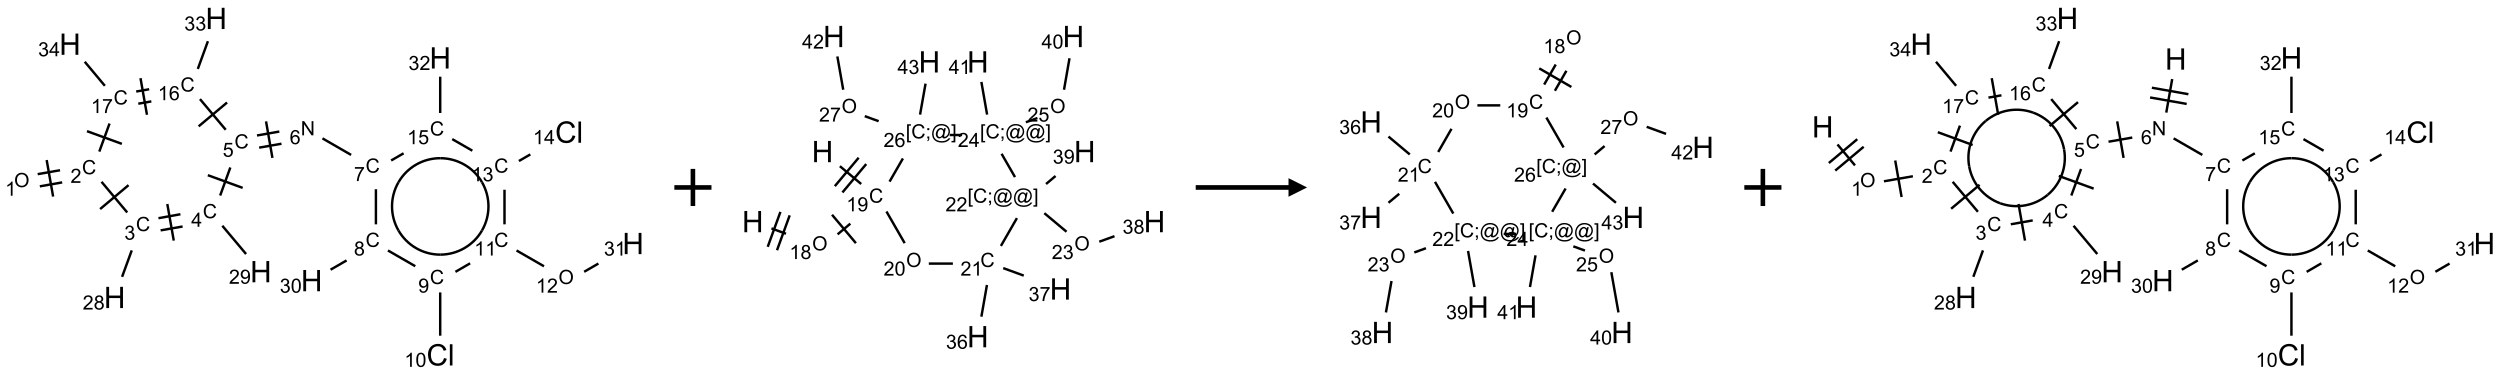 <?xml version="1.0" encoding="UTF-8"?>
<svg xmlns="http://www.w3.org/2000/svg" xmlns:xlink="http://www.w3.org/1999/xlink" width="1347" height="202" viewBox="0 0 1347 202">
<defs>
<g>
<g id="glyph-0-0">
<path d="M 1.332 0 L 1.332 -6.668 L 6.668 -6.668 L 6.668 0 Z M 1.5 -0.168 L 6.5 -0.168 L 6.5 -6.5 L 1.5 -6.5 Z M 1.5 -0.168 "/>
</g>
<g id="glyph-0-1">
<path d="M 0.516 -3.719 C 0.516 -4.984 0.855 -5.977 1.535 -6.695 C 2.215 -7.414 3.094 -7.77 4.172 -7.77 C 4.875 -7.77 5.512 -7.602 6.078 -7.266 C 6.645 -6.93 7.074 -6.461 7.371 -5.855 C 7.668 -5.254 7.816 -4.57 7.816 -3.809 C 7.816 -3.035 7.66 -2.34 7.348 -1.73 C 7.035 -1.117 6.594 -0.656 6.02 -0.34 C 5.449 -0.027 4.828 0.129 4.168 0.129 C 3.449 0.129 2.805 -0.043 2.238 -0.391 C 1.672 -0.738 1.246 -1.211 0.953 -1.812 C 0.66 -2.414 0.516 -3.047 0.516 -3.719 Z M 1.559 -3.703 C 1.559 -2.781 1.805 -2.059 2.301 -1.527 C 2.793 -1 3.414 -0.734 4.16 -0.734 C 4.922 -0.734 5.547 -1 6.039 -1.535 C 6.531 -2.07 6.777 -2.828 6.777 -3.812 C 6.777 -4.434 6.672 -4.977 6.461 -5.441 C 6.25 -5.902 5.945 -6.262 5.539 -6.52 C 5.133 -6.773 4.68 -6.902 4.176 -6.902 C 3.461 -6.902 2.848 -6.656 2.332 -6.164 C 1.816 -5.672 1.559 -4.852 1.559 -3.703 Z M 1.559 -3.703 "/>
</g>
<g id="glyph-0-2">
<path d="M 3.973 0 L 3.035 0 L 3.035 -5.973 C 2.809 -5.758 2.516 -5.543 2.148 -5.328 C 1.781 -5.113 1.453 -4.953 1.16 -4.844 L 1.16 -5.75 C 1.684 -5.996 2.145 -6.297 2.535 -6.645 C 2.93 -6.996 3.207 -7.336 3.371 -7.668 L 3.973 -7.668 Z M 3.973 0 "/>
</g>
<g id="glyph-0-3">
<path d="M 6.27 -2.676 L 7.281 -2.422 C 7.07 -1.594 6.688 -0.961 6.137 -0.523 C 5.586 -0.086 4.914 0.129 4.121 0.129 C 3.297 0.129 2.629 -0.039 2.113 -0.371 C 1.598 -0.707 1.203 -1.191 0.934 -1.828 C 0.664 -2.465 0.531 -3.145 0.531 -3.875 C 0.531 -4.672 0.684 -5.363 0.988 -5.957 C 1.293 -6.547 1.723 -6.996 2.285 -7.305 C 2.844 -7.613 3.461 -7.766 4.137 -7.766 C 4.898 -7.766 5.543 -7.57 6.062 -7.184 C 6.582 -6.793 6.945 -6.246 7.152 -5.543 L 6.156 -5.309 C 5.98 -5.863 5.723 -6.266 5.387 -6.52 C 5.051 -6.773 4.625 -6.902 4.113 -6.902 C 3.527 -6.902 3.039 -6.762 2.645 -6.48 C 2.25 -6.199 1.973 -5.82 1.812 -5.348 C 1.652 -4.871 1.574 -4.383 1.574 -3.879 C 1.574 -3.23 1.668 -2.664 1.855 -2.18 C 2.047 -1.695 2.34 -1.332 2.738 -1.094 C 3.137 -0.855 3.57 -0.734 4.035 -0.734 C 4.602 -0.734 5.082 -0.898 5.473 -1.223 C 5.867 -1.551 6.133 -2.035 6.27 -2.676 Z M 6.27 -2.676 "/>
</g>
<g id="glyph-0-4">
<path d="M 5.371 -0.902 L 5.371 0 L 0.324 0 C 0.316 -0.227 0.352 -0.441 0.434 -0.652 C 0.562 -0.996 0.766 -1.332 1.051 -1.668 C 1.332 -2 1.742 -2.387 2.277 -2.824 C 3.105 -3.504 3.668 -4.043 3.957 -4.441 C 4.25 -4.84 4.395 -5.215 4.395 -5.566 C 4.395 -5.938 4.262 -6.254 3.996 -6.508 C 3.73 -6.762 3.387 -6.891 2.957 -6.891 C 2.508 -6.891 2.145 -6.754 1.875 -6.484 C 1.605 -6.215 1.469 -5.84 1.465 -5.359 L 0.5 -5.457 C 0.566 -6.176 0.812 -6.727 1.246 -7.102 C 1.676 -7.477 2.254 -7.668 2.98 -7.668 C 3.711 -7.668 4.293 -7.465 4.719 -7.059 C 5.145 -6.652 5.359 -6.148 5.359 -5.547 C 5.359 -5.242 5.297 -4.941 5.172 -4.645 C 5.047 -4.352 4.84 -4.039 4.551 -3.715 C 4.262 -3.387 3.777 -2.938 3.105 -2.371 C 2.543 -1.898 2.18 -1.578 2.02 -1.41 C 1.859 -1.242 1.73 -1.07 1.625 -0.902 Z M 5.371 -0.902 "/>
</g>
<g id="glyph-0-5">
<path d="M 0.449 -2.016 L 1.387 -2.141 C 1.492 -1.609 1.676 -1.227 1.934 -0.992 C 2.191 -0.758 2.508 -0.641 2.879 -0.641 C 3.32 -0.641 3.695 -0.793 3.996 -1.098 C 4.301 -1.402 4.453 -1.781 4.453 -2.234 C 4.453 -2.664 4.312 -3.02 4.031 -3.301 C 3.75 -3.578 3.391 -3.719 2.957 -3.719 C 2.781 -3.719 2.562 -3.684 2.297 -3.613 L 2.402 -4.438 C 2.465 -4.43 2.516 -4.426 2.551 -4.426 C 2.949 -4.426 3.312 -4.531 3.629 -4.738 C 3.949 -4.949 4.109 -5.27 4.109 -5.703 C 4.109 -6.047 3.992 -6.332 3.762 -6.559 C 3.527 -6.785 3.227 -6.895 2.859 -6.895 C 2.496 -6.895 2.191 -6.781 1.949 -6.551 C 1.707 -6.324 1.547 -5.98 1.48 -5.52 L 0.543 -5.688 C 0.656 -6.316 0.918 -6.805 1.324 -7.148 C 1.73 -7.492 2.234 -7.668 2.84 -7.668 C 3.254 -7.668 3.641 -7.578 3.988 -7.398 C 4.34 -7.219 4.609 -6.977 4.793 -6.668 C 4.98 -6.359 5.074 -6.031 5.074 -5.684 C 5.074 -5.352 4.984 -5.051 4.809 -4.781 C 4.629 -4.512 4.367 -4.297 4.02 -4.137 C 4.473 -4.031 4.824 -3.816 5.074 -3.488 C 5.324 -3.16 5.449 -2.75 5.449 -2.254 C 5.449 -1.59 5.203 -1.023 4.719 -0.559 C 4.234 -0.098 3.617 0.137 2.875 0.137 C 2.203 0.137 1.648 -0.062 1.207 -0.465 C 0.762 -0.863 0.512 -1.379 0.449 -2.016 Z M 0.449 -2.016 "/>
</g>
<g id="glyph-0-6">
<path d="M 1.887 -4.141 C 1.496 -4.281 1.207 -4.484 1.02 -4.75 C 0.832 -5.016 0.738 -5.328 0.738 -5.699 C 0.738 -6.254 0.938 -6.719 1.34 -7.098 C 1.738 -7.477 2.27 -7.668 2.934 -7.668 C 3.598 -7.668 4.137 -7.473 4.543 -7.086 C 4.949 -6.699 5.152 -6.227 5.152 -5.672 C 5.152 -5.316 5.059 -5.008 4.871 -4.746 C 4.688 -4.484 4.406 -4.281 4.027 -4.141 C 4.496 -3.988 4.852 -3.742 5.098 -3.402 C 5.34 -3.062 5.465 -2.656 5.465 -2.184 C 5.465 -1.531 5.234 -0.98 4.77 -0.535 C 4.309 -0.09 3.703 0.129 2.949 0.129 C 2.195 0.129 1.586 -0.094 1.125 -0.539 C 0.664 -0.984 0.434 -1.543 0.434 -2.207 C 0.434 -2.703 0.559 -3.121 0.809 -3.457 C 1.062 -3.793 1.422 -4.02 1.887 -4.141 Z M 1.699 -5.73 C 1.699 -5.367 1.812 -5.074 2.047 -4.844 C 2.281 -4.613 2.582 -4.5 2.953 -4.5 C 3.312 -4.5 3.609 -4.613 3.84 -4.84 C 4.07 -5.066 4.188 -5.348 4.188 -5.676 C 4.188 -6.02 4.07 -6.309 3.832 -6.543 C 3.594 -6.777 3.297 -6.895 2.941 -6.895 C 2.586 -6.895 2.289 -6.781 2.051 -6.551 C 1.816 -6.324 1.699 -6.047 1.699 -5.73 Z M 1.395 -2.203 C 1.395 -1.938 1.461 -1.676 1.586 -1.426 C 1.711 -1.176 1.902 -0.984 2.152 -0.848 C 2.402 -0.711 2.672 -0.641 2.957 -0.641 C 3.406 -0.641 3.777 -0.785 4.066 -1.074 C 4.359 -1.363 4.504 -1.727 4.504 -2.172 C 4.504 -2.625 4.355 -2.996 4.055 -3.293 C 3.754 -3.586 3.379 -3.734 2.926 -3.734 C 2.484 -3.734 2.121 -3.59 1.832 -3.297 C 1.543 -3.004 1.395 -2.641 1.395 -2.203 Z M 1.395 -2.203 "/>
</g>
<g id="glyph-0-7">
<path d="M 3.449 0 L 3.449 -1.828 L 0.137 -1.828 L 0.137 -2.688 L 3.621 -7.637 L 4.387 -7.637 L 4.387 -2.688 L 5.418 -2.688 L 5.418 -1.828 L 4.387 -1.828 L 4.387 0 Z M 3.449 -2.688 L 3.449 -6.129 L 1.059 -2.688 Z M 3.449 -2.688 "/>
</g>
<g id="glyph-0-8">
<path d="M 0.582 -1.766 L 1.484 -1.848 C 1.562 -1.426 1.707 -1.117 1.922 -0.926 C 2.137 -0.734 2.414 -0.641 2.75 -0.641 C 3.039 -0.641 3.289 -0.707 3.508 -0.84 C 3.727 -0.973 3.902 -1.148 4.043 -1.367 C 4.18 -1.586 4.297 -1.887 4.391 -2.262 C 4.484 -2.637 4.531 -3.016 4.531 -3.406 C 4.531 -3.449 4.531 -3.512 4.527 -3.594 C 4.34 -3.297 4.082 -3.055 3.758 -2.867 C 3.434 -2.68 3.082 -2.59 2.703 -2.59 C 2.07 -2.59 1.535 -2.816 1.098 -3.277 C 0.66 -3.734 0.441 -4.34 0.441 -5.09 C 0.441 -5.863 0.672 -6.484 1.129 -6.957 C 1.586 -7.43 2.156 -7.668 2.844 -7.668 C 3.34 -7.668 3.793 -7.531 4.207 -7.266 C 4.617 -7 4.93 -6.617 5.145 -6.121 C 5.355 -5.629 5.465 -4.91 5.465 -3.973 C 5.465 -2.996 5.359 -2.223 5.145 -1.645 C 4.934 -1.066 4.617 -0.625 4.199 -0.324 C 3.781 -0.02 3.293 0.129 2.73 0.129 C 2.133 0.129 1.645 -0.035 1.266 -0.367 C 0.887 -0.699 0.66 -1.164 0.582 -1.766 Z M 4.422 -5.137 C 4.422 -5.676 4.277 -6.102 3.992 -6.418 C 3.707 -6.734 3.359 -6.891 2.957 -6.891 C 2.543 -6.891 2.18 -6.719 1.871 -6.379 C 1.562 -6.039 1.406 -5.598 1.406 -5.059 C 1.406 -4.57 1.555 -4.176 1.848 -3.871 C 2.141 -3.566 2.5 -3.418 2.934 -3.418 C 3.367 -3.418 3.723 -3.57 4.004 -3.871 C 4.281 -4.176 4.422 -4.598 4.422 -5.137 Z M 4.422 -5.137 "/>
</g>
<g id="glyph-0-9">
<path d="M 0.441 -2 L 1.426 -2.082 C 1.5 -1.605 1.668 -1.242 1.934 -1.004 C 2.199 -0.762 2.52 -0.641 2.895 -0.641 C 3.348 -0.641 3.73 -0.812 4.043 -1.152 C 4.355 -1.492 4.512 -1.941 4.512 -2.504 C 4.512 -3.039 4.359 -3.461 4.059 -3.77 C 3.758 -4.078 3.367 -4.234 2.879 -4.234 C 2.578 -4.234 2.305 -4.164 2.062 -4.027 C 1.82 -3.891 1.629 -3.715 1.488 -3.496 L 0.609 -3.609 L 1.348 -7.531 L 5.145 -7.531 L 5.145 -6.637 L 2.098 -6.637 L 1.688 -4.582 C 2.145 -4.902 2.625 -5.062 3.129 -5.062 C 3.797 -5.062 4.359 -4.832 4.816 -4.371 C 5.277 -3.91 5.504 -3.312 5.504 -2.59 C 5.504 -1.898 5.305 -1.301 4.902 -0.797 C 4.41 -0.18 3.742 0.129 2.895 0.129 C 2.199 0.129 1.633 -0.062 1.195 -0.453 C 0.758 -0.844 0.504 -1.359 0.441 -2 Z M 0.441 -2 "/>
</g>
<g id="glyph-0-10">
<path d="M 0.812 0 L 0.812 -7.637 L 1.848 -7.637 L 5.859 -1.641 L 5.859 -7.637 L 6.828 -7.637 L 6.828 0 L 5.793 0 L 1.781 -6 L 1.781 0 Z M 0.812 0 "/>
</g>
<g id="glyph-0-11">
<path d="M 5.309 -5.766 L 4.375 -5.691 C 4.293 -6.059 4.172 -6.328 4.02 -6.496 C 3.766 -6.762 3.453 -6.895 3.082 -6.895 C 2.785 -6.895 2.523 -6.812 2.297 -6.645 C 2 -6.43 1.77 -6.117 1.598 -5.703 C 1.43 -5.289 1.34 -4.703 1.332 -3.938 C 1.559 -4.281 1.836 -4.535 2.16 -4.703 C 2.488 -4.871 2.828 -4.953 3.188 -4.953 C 3.812 -4.953 4.344 -4.723 4.785 -4.262 C 5.223 -3.801 5.441 -3.207 5.441 -2.48 C 5.441 -2 5.34 -1.555 5.133 -1.145 C 4.926 -0.73 4.641 -0.418 4.281 -0.199 C 3.922 0.02 3.512 0.129 3.051 0.129 C 2.27 0.129 1.633 -0.156 1.141 -0.73 C 0.648 -1.305 0.402 -2.254 0.402 -3.574 C 0.402 -5.051 0.672 -6.121 1.219 -6.793 C 1.695 -7.375 2.336 -7.668 3.141 -7.668 C 3.742 -7.668 4.234 -7.5 4.617 -7.16 C 5 -6.824 5.23 -6.359 5.309 -5.766 Z M 1.48 -2.473 C 1.48 -2.152 1.547 -1.844 1.684 -1.547 C 1.82 -1.25 2.016 -1.027 2.262 -0.871 C 2.508 -0.719 2.766 -0.641 3.035 -0.641 C 3.434 -0.641 3.773 -0.801 4.059 -1.121 C 4.344 -1.441 4.484 -1.875 4.484 -2.422 C 4.484 -2.949 4.344 -3.367 4.062 -3.668 C 3.781 -3.973 3.426 -4.125 3 -4.125 C 2.578 -4.125 2.219 -3.973 1.922 -3.668 C 1.625 -3.363 1.48 -2.969 1.48 -2.473 Z M 1.48 -2.473 "/>
</g>
<g id="glyph-0-12">
<path d="M 0.504 -6.637 L 0.504 -7.535 L 5.449 -7.535 L 5.449 -6.809 C 4.961 -6.289 4.48 -5.602 4.004 -4.746 C 3.527 -3.887 3.156 -3.004 2.895 -2.098 C 2.707 -1.461 2.59 -0.762 2.535 0 L 1.574 0 C 1.582 -0.602 1.703 -1.328 1.926 -2.176 C 2.152 -3.027 2.477 -3.848 2.898 -4.637 C 3.32 -5.426 3.77 -6.094 4.246 -6.637 Z M 0.504 -6.637 "/>
</g>
<g id="glyph-0-13">
<path d="M 0.441 -3.766 C 0.441 -4.668 0.535 -5.395 0.723 -5.945 C 0.906 -6.496 1.184 -6.922 1.551 -7.219 C 1.918 -7.516 2.375 -7.668 2.934 -7.668 C 3.344 -7.668 3.703 -7.586 4.012 -7.418 C 4.32 -7.254 4.574 -7.016 4.777 -6.707 C 4.977 -6.395 5.137 -6.016 5.25 -5.57 C 5.363 -5.125 5.422 -4.523 5.422 -3.766 C 5.422 -2.871 5.328 -2.148 5.145 -1.598 C 4.961 -1.047 4.688 -0.621 4.32 -0.32 C 3.953 -0.02 3.492 0.129 2.934 0.129 C 2.195 0.129 1.617 -0.133 1.199 -0.66 C 0.695 -1.297 0.441 -2.332 0.441 -3.766 Z M 1.406 -3.766 C 1.406 -2.512 1.555 -1.68 1.848 -1.262 C 2.141 -0.848 2.5 -0.641 2.934 -0.641 C 3.363 -0.641 3.727 -0.848 4.02 -1.266 C 4.312 -1.684 4.457 -2.516 4.457 -3.766 C 4.457 -5.023 4.312 -5.859 4.02 -6.27 C 3.727 -6.684 3.359 -6.891 2.922 -6.891 C 2.492 -6.891 2.148 -6.707 1.891 -6.344 C 1.566 -5.879 1.406 -5.02 1.406 -3.766 Z M 1.406 -3.766 "/>
</g>
<g id="glyph-0-14">
<path d="M 0.723 2.121 L 0.723 -7.637 L 2.793 -7.637 L 2.793 -6.859 L 1.66 -6.859 L 1.66 1.344 L 2.793 1.344 L 2.793 2.121 Z M 0.723 2.121 "/>
</g>
<g id="glyph-0-15">
<path d="M 0.949 -4.465 L 0.949 -5.531 L 2.016 -5.531 L 2.016 -4.465 Z M 0.949 0 L 0.949 -1.066 L 2.016 -1.066 L 2.016 0 C 2.016 0.391 1.945 0.711 1.809 0.949 C 1.668 1.191 1.449 1.379 1.145 1.512 L 0.887 1.109 C 1.082 1.023 1.23 0.895 1.324 0.727 C 1.418 0.559 1.469 0.316 1.48 0 Z M 0.949 0 "/>
</g>
<g id="glyph-0-16">
<path d="M 6.047 -0.848 C 5.82 -0.59 5.57 -0.379 5.289 -0.223 C 5.008 -0.062 4.73 0.016 4.449 0.016 C 4.141 0.016 3.84 -0.074 3.547 -0.254 C 3.254 -0.434 3.02 -0.715 2.836 -1.09 C 2.652 -1.465 2.562 -1.875 2.562 -2.324 C 2.562 -2.875 2.703 -3.43 2.988 -3.98 C 3.27 -4.535 3.621 -4.953 4.043 -5.23 C 4.461 -5.508 4.871 -5.645 5.266 -5.645 C 5.566 -5.645 5.855 -5.566 6.129 -5.41 C 6.402 -5.25 6.641 -5.012 6.84 -4.688 L 7.016 -5.496 L 7.949 -5.496 L 7.199 -2 C 7.094 -1.516 7.043 -1.246 7.043 -1.191 C 7.043 -1.098 7.078 -1.02 7.148 -0.949 C 7.219 -0.883 7.305 -0.848 7.406 -0.848 C 7.59 -0.848 7.832 -0.953 8.129 -1.168 C 8.527 -1.445 8.84 -1.816 9.07 -2.285 C 9.301 -2.75 9.418 -3.234 9.418 -3.73 C 9.418 -4.309 9.27 -4.852 8.973 -5.355 C 8.676 -5.859 8.23 -6.262 7.645 -6.562 C 7.055 -6.863 6.406 -7.016 5.691 -7.016 C 4.879 -7.016 4.137 -6.824 3.465 -6.445 C 2.793 -6.066 2.273 -5.52 1.902 -4.809 C 1.535 -4.098 1.348 -3.34 1.348 -2.527 C 1.348 -1.676 1.535 -0.941 1.902 -0.328 C 2.273 0.285 2.809 0.742 3.508 1.035 C 4.207 1.328 4.984 1.473 5.832 1.473 C 6.742 1.473 7.504 1.32 8.121 1.016 C 8.734 0.711 9.195 0.34 9.5 -0.098 L 10.441 -0.098 C 10.266 0.266 9.961 0.637 9.531 1.016 C 9.102 1.395 8.59 1.695 7.996 1.914 C 7.402 2.133 6.688 2.246 5.848 2.246 C 5.078 2.246 4.367 2.145 3.715 1.949 C 3.066 1.75 2.512 1.453 2.051 1.055 C 1.594 0.656 1.25 0.199 1.016 -0.316 C 0.723 -0.973 0.578 -1.684 0.578 -2.441 C 0.578 -3.289 0.75 -4.098 1.098 -4.863 C 1.523 -5.805 2.125 -6.527 2.902 -7.027 C 3.684 -7.527 4.629 -7.777 5.738 -7.777 C 6.602 -7.777 7.375 -7.602 8.059 -7.246 C 8.746 -6.895 9.285 -6.371 9.684 -5.672 C 10.02 -5.07 10.188 -4.418 10.188 -3.715 C 10.188 -2.707 9.832 -1.812 9.125 -1.031 C 8.492 -0.328 7.801 0.02 7.051 0.02 C 6.812 0.02 6.617 -0.016 6.473 -0.09 C 6.324 -0.16 6.215 -0.266 6.145 -0.402 C 6.102 -0.488 6.066 -0.637 6.047 -0.848 Z M 3.527 -2.262 C 3.527 -1.785 3.641 -1.414 3.863 -1.152 C 4.09 -0.887 4.348 -0.754 4.641 -0.754 C 4.836 -0.754 5.039 -0.812 5.254 -0.93 C 5.469 -1.047 5.676 -1.219 5.871 -1.449 C 6.066 -1.676 6.23 -1.969 6.355 -2.32 C 6.48 -2.672 6.543 -3.027 6.543 -3.379 C 6.543 -3.852 6.426 -4.219 6.191 -4.48 C 5.957 -4.738 5.672 -4.871 5.332 -4.871 C 5.109 -4.871 4.902 -4.812 4.707 -4.699 C 4.512 -4.586 4.32 -4.406 4.137 -4.156 C 3.953 -3.906 3.805 -3.602 3.691 -3.246 C 3.582 -2.887 3.527 -2.559 3.527 -2.262 Z M 3.527 -2.262 "/>
</g>
<g id="glyph-0-17">
<path d="M 2.27 2.121 L 0.203 2.121 L 0.203 1.344 L 1.332 1.344 L 1.332 -6.859 L 0.203 -6.859 L 0.203 -7.637 L 2.27 -7.637 Z M 2.27 2.121 "/>
</g>
<g id="glyph-1-0">
<path d="M 2 0 L 2 -10 L 10 -10 L 10 0 Z M 2.25 -0.25 L 9.75 -0.25 L 9.75 -9.75 L 2.25 -9.75 Z M 2.25 -0.25 "/>
</g>
<g id="glyph-1-1">
<path d="M 1.281 0 L 1.281 -11.453 L 2.797 -11.453 L 2.797 -6.75 L 8.75 -6.75 L 8.75 -11.453 L 10.266 -11.453 L 10.266 0 L 8.75 0 L 8.75 -5.398 L 2.797 -5.398 L 2.797 0 Z M 1.281 0 "/>
</g>
<g id="glyph-1-2">
<path d="M 9.406 -4.016 L 10.922 -3.633 C 10.605 -2.387 10.031 -1.438 9.207 -0.785 C 8.383 -0.133 7.371 0.195 6.18 0.195 C 4.945 0.195 3.941 -0.055 3.168 -0.559 C 2.395 -1.062 1.805 -1.789 1.402 -2.742 C 1 -3.695 0.797 -4.719 0.797 -5.812 C 0.797 -7.004 1.023 -8.047 1.48 -8.934 C 1.938 -9.82 2.586 -10.496 3.426 -10.957 C 4.266 -11.418 5.191 -11.648 6.203 -11.648 C 7.348 -11.648 8.312 -11.355 9.094 -10.773 C 9.875 -10.191 10.418 -9.371 10.727 -8.312 L 9.234 -7.961 C 8.969 -8.793 8.582 -9.402 8.078 -9.781 C 7.574 -10.16 6.938 -10.352 6.172 -10.352 C 5.293 -10.352 4.555 -10.141 3.965 -9.719 C 3.375 -9.297 2.957 -8.73 2.719 -8.02 C 2.48 -7.309 2.359 -6.574 2.359 -5.82 C 2.359 -4.848 2.5 -3.996 2.785 -3.27 C 3.07 -2.543 3.512 -2 4.109 -1.641 C 4.707 -1.281 5.355 -1.102 6.055 -1.102 C 6.902 -1.102 7.621 -1.348 8.211 -1.836 C 8.801 -2.324 9.199 -3.051 9.406 -4.016 Z M 9.406 -4.016 "/>
</g>
<g id="glyph-1-3">
<path d="M 1.023 0 L 1.023 -11.453 L 2.43 -11.453 L 2.43 0 Z M 1.023 0 "/>
</g>
</g>
</defs>
<path fill="none" stroke-width="0.033" stroke-linecap="butt" stroke-linejoin="miter" stroke="rgb(0%, 0%, 0%)" stroke-opacity="1" stroke-miterlimit="10" d="M 0.278 2.262 L 0.579 2.209 " transform="matrix(40, 0, 0, 40, 10.342, 9.916)"/>
<path fill="none" stroke-width="0.033" stroke-linecap="butt" stroke-linejoin="miter" stroke="rgb(0%, 0%, 0%)" stroke-opacity="1" stroke-miterlimit="10" d="M 0.249 2.098 L 0.55 2.045 " transform="matrix(40, 0, 0, 40, 10.342, 9.916)"/>
<path fill="none" stroke-width="0.033" stroke-linecap="butt" stroke-linejoin="miter" stroke="rgb(0%, 0%, 0%)" stroke-opacity="1" stroke-miterlimit="10" d="M 0.457 2.4 L 0.37 1.908 " transform="matrix(40, 0, 0, 40, 10.342, 9.916)"/>
<path fill="none" stroke-width="0.033" stroke-linecap="butt" stroke-linejoin="miter" stroke="rgb(0%, 0%, 0%)" stroke-opacity="1" stroke-miterlimit="10" d="M 1.109 2.201 L 1.455 2.614 " transform="matrix(40, 0, 0, 40, 10.342, 9.916)"/>
<path fill="none" stroke-width="0.033" stroke-linecap="butt" stroke-linejoin="miter" stroke="rgb(0%, 0%, 0%)" stroke-opacity="1" stroke-miterlimit="10" d="M 1.09 2.568 L 1.473 2.246 " transform="matrix(40, 0, 0, 40, 10.342, 9.916)"/>
<path fill="none" stroke-width="0.033" stroke-linecap="butt" stroke-linejoin="miter" stroke="rgb(0%, 0%, 0%)" stroke-opacity="1" stroke-miterlimit="10" d="M 1.516 3.125 L 1.386 3.481 " transform="matrix(40, 0, 0, 40, 10.342, 9.916)"/>
<path fill="none" stroke-width="0.033" stroke-linecap="butt" stroke-linejoin="miter" stroke="rgb(0%, 0%, 0%)" stroke-opacity="1" stroke-miterlimit="10" d="M 1.905 2.855 L 2.201 2.803 " transform="matrix(40, 0, 0, 40, 10.342, 9.916)"/>
<path fill="none" stroke-width="0.033" stroke-linecap="butt" stroke-linejoin="miter" stroke="rgb(0%, 0%, 0%)" stroke-opacity="1" stroke-miterlimit="10" d="M 1.876 2.691 L 2.172 2.638 " transform="matrix(40, 0, 0, 40, 10.342, 9.916)"/>
<path fill="none" stroke-width="0.033" stroke-linecap="butt" stroke-linejoin="miter" stroke="rgb(0%, 0%, 0%)" stroke-opacity="1" stroke-miterlimit="10" d="M 2.082 2.993 L 1.995 2.5 " transform="matrix(40, 0, 0, 40, 10.342, 9.916)"/>
<path fill="none" stroke-width="0.033" stroke-linecap="butt" stroke-linejoin="miter" stroke="rgb(0%, 0%, 0%)" stroke-opacity="1" stroke-miterlimit="10" d="M 2.736 2.793 L 3.056 3.174 " transform="matrix(40, 0, 0, 40, 10.342, 9.916)"/>
<path fill="none" stroke-width="0.033" stroke-linecap="butt" stroke-linejoin="miter" stroke="rgb(0%, 0%, 0%)" stroke-opacity="1" stroke-miterlimit="10" d="M 2.707 2.386 L 2.844 2.008 " transform="matrix(40, 0, 0, 40, 10.342, 9.916)"/>
<path fill="none" stroke-width="0.033" stroke-linecap="butt" stroke-linejoin="miter" stroke="rgb(0%, 0%, 0%)" stroke-opacity="1" stroke-miterlimit="10" d="M 3.01 2.283 L 2.541 2.112 " transform="matrix(40, 0, 0, 40, 10.342, 9.916)"/>
<path fill="none" stroke-width="0.033" stroke-linecap="butt" stroke-linejoin="miter" stroke="rgb(0%, 0%, 0%)" stroke-opacity="1" stroke-miterlimit="10" d="M 3.232 1.741 L 3.533 1.688 " transform="matrix(40, 0, 0, 40, 10.342, 9.916)"/>
<path fill="none" stroke-width="0.033" stroke-linecap="butt" stroke-linejoin="miter" stroke="rgb(0%, 0%, 0%)" stroke-opacity="1" stroke-miterlimit="10" d="M 3.203 1.577 L 3.504 1.524 " transform="matrix(40, 0, 0, 40, 10.342, 9.916)"/>
<path fill="none" stroke-width="0.033" stroke-linecap="butt" stroke-linejoin="miter" stroke="rgb(0%, 0%, 0%)" stroke-opacity="1" stroke-miterlimit="10" d="M 3.411 1.879 L 3.325 1.387 " transform="matrix(40, 0, 0, 40, 10.342, 9.916)"/>
<path fill="none" stroke-width="0.033" stroke-linecap="butt" stroke-linejoin="miter" stroke="rgb(0%, 0%, 0%)" stroke-opacity="1" stroke-miterlimit="10" d="M 4.085 1.616 L 4.471 1.839 " transform="matrix(40, 0, 0, 40, 10.342, 9.916)"/>
<path fill="none" stroke-width="0.033" stroke-linecap="butt" stroke-linejoin="miter" stroke="rgb(0%, 0%, 0%)" stroke-opacity="1" stroke-miterlimit="10" d="M 4.805 2.301 L 4.805 2.774 " transform="matrix(40, 0, 0, 40, 10.342, 9.916)"/>
<path fill="none" stroke-width="0.033" stroke-linecap="butt" stroke-linejoin="miter" stroke="rgb(0%, 0%, 0%)" stroke-opacity="1" stroke-miterlimit="10" d="M 4.41 3.26 L 4.194 3.385 " transform="matrix(40, 0, 0, 40, 10.342, 9.916)"/>
<path fill="none" stroke-width="0.033" stroke-linecap="butt" stroke-linejoin="miter" stroke="rgb(0%, 0%, 0%)" stroke-opacity="1" stroke-miterlimit="10" d="M 4.967 3.126 L 5.335 3.338 " transform="matrix(40, 0, 0, 40, 10.342, 9.916)"/>
<path fill="none" stroke-width="0.033" stroke-linecap="butt" stroke-linejoin="miter" stroke="rgb(0%, 0%, 0%)" stroke-opacity="1" stroke-miterlimit="10" d="M 5.671 3.691 L 5.671 4.274 " transform="matrix(40, 0, 0, 40, 10.342, 9.916)"/>
<path fill="none" stroke-width="0.033" stroke-linecap="butt" stroke-linejoin="miter" stroke="rgb(0%, 0%, 0%)" stroke-opacity="1" stroke-miterlimit="10" d="M 5.876 3.414 L 6.074 3.299 " transform="matrix(40, 0, 0, 40, 10.342, 9.916)"/>
<path fill="none" stroke-width="0.033" stroke-linecap="butt" stroke-linejoin="miter" stroke="rgb(0%, 0%, 0%)" stroke-opacity="1" stroke-miterlimit="10" d="M 6.699 3.126 L 7.069 3.339 " transform="matrix(40, 0, 0, 40, 10.342, 9.916)"/>
<path fill="none" stroke-width="0.033" stroke-linecap="butt" stroke-linejoin="miter" stroke="rgb(0%, 0%, 0%)" stroke-opacity="1" stroke-miterlimit="10" d="M 7.61 3.413 L 7.802 3.302 " transform="matrix(40, 0, 0, 40, 10.342, 9.916)"/>
<path fill="none" stroke-width="0.033" stroke-linecap="butt" stroke-linejoin="miter" stroke="rgb(0%, 0%, 0%)" stroke-opacity="1" stroke-miterlimit="10" d="M 6.537 2.774 L 6.537 2.308 " transform="matrix(40, 0, 0, 40, 10.342, 9.916)"/>
<path fill="none" stroke-width="0.033" stroke-linecap="butt" stroke-linejoin="miter" stroke="rgb(0%, 0%, 0%)" stroke-opacity="1" stroke-miterlimit="10" d="M 6.731 1.921 L 6.885 1.832 " transform="matrix(40, 0, 0, 40, 10.342, 9.916)"/>
<path fill="none" stroke-width="0.033" stroke-linecap="butt" stroke-linejoin="miter" stroke="rgb(0%, 0%, 0%)" stroke-opacity="1" stroke-miterlimit="10" d="M 6.104 1.782 L 5.833 1.626 " transform="matrix(40, 0, 0, 40, 10.342, 9.916)"/>
<path fill="none" stroke-width="0.033" stroke-linecap="butt" stroke-linejoin="miter" stroke="rgb(0%, 0%, 0%)" stroke-opacity="1" stroke-miterlimit="10" d="M 5.178 1.817 L 5.01 1.914 " transform="matrix(40, 0, 0, 40, 10.342, 9.916)"/>
<path fill="none" stroke-width="0.033" stroke-linecap="butt" stroke-linejoin="miter" stroke="rgb(0%, 0%, 0%)" stroke-opacity="1" stroke-miterlimit="10" d="M 5.671 1.274 L 5.671 0.785 " transform="matrix(40, 0, 0, 40, 10.342, 9.916)"/>
<path fill="none" stroke-width="0.033" stroke-linecap="butt" stroke-linejoin="miter" stroke="rgb(0%, 0%, 0%)" stroke-opacity="1" stroke-miterlimit="10" d="M 2.782 1.5 L 2.435 1.087 " transform="matrix(40, 0, 0, 40, 10.342, 9.916)"/>
<path fill="none" stroke-width="0.033" stroke-linecap="butt" stroke-linejoin="miter" stroke="rgb(0%, 0%, 0%)" stroke-opacity="1" stroke-miterlimit="10" d="M 2.8 1.133 L 2.417 1.454 " transform="matrix(40, 0, 0, 40, 10.342, 9.916)"/>
<path fill="none" stroke-width="0.033" stroke-linecap="butt" stroke-linejoin="miter" stroke="rgb(0%, 0%, 0%)" stroke-opacity="1" stroke-miterlimit="10" d="M 2.406 0.681 L 2.542 0.307 " transform="matrix(40, 0, 0, 40, 10.342, 9.916)"/>
<path fill="none" stroke-width="0.033" stroke-linecap="butt" stroke-linejoin="miter" stroke="rgb(0%, 0%, 0%)" stroke-opacity="1" stroke-miterlimit="10" d="M 1.751 0.954 L 1.576 0.985 " transform="matrix(40, 0, 0, 40, 10.342, 9.916)"/>
<path fill="none" stroke-width="0.033" stroke-linecap="butt" stroke-linejoin="miter" stroke="rgb(0%, 0%, 0%)" stroke-opacity="1" stroke-miterlimit="10" d="M 1.78 1.118 L 1.604 1.149 " transform="matrix(40, 0, 0, 40, 10.342, 9.916)"/>
<path fill="none" stroke-width="0.033" stroke-linecap="butt" stroke-linejoin="miter" stroke="rgb(0%, 0%, 0%)" stroke-opacity="1" stroke-miterlimit="10" d="M 1.634 0.805 L 1.721 1.298 " transform="matrix(40, 0, 0, 40, 10.342, 9.916)"/>
<path fill="none" stroke-width="0.033" stroke-linecap="butt" stroke-linejoin="miter" stroke="rgb(0%, 0%, 0%)" stroke-opacity="1" stroke-miterlimit="10" d="M 1.217 1.416 L 1.079 1.794 " transform="matrix(40, 0, 0, 40, 10.342, 9.916)"/>
<path fill="none" stroke-width="0.033" stroke-linecap="butt" stroke-linejoin="miter" stroke="rgb(0%, 0%, 0%)" stroke-opacity="1" stroke-miterlimit="10" d="M 0.913 1.519 L 1.383 1.69 " transform="matrix(40, 0, 0, 40, 10.342, 9.916)"/>
<path fill="none" stroke-width="0.033" stroke-linecap="butt" stroke-linejoin="miter" stroke="rgb(0%, 0%, 0%)" stroke-opacity="1" stroke-miterlimit="10" d="M 1.154 0.908 L 0.883 0.584 " transform="matrix(40, 0, 0, 40, 10.342, 9.916)"/>
<path fill="none" stroke-width="0.033" stroke-linecap="butt" stroke-linejoin="miter" stroke="rgb(0%, 0%, 0%)" stroke-opacity="1" stroke-miterlimit="10" d="M 5.109 2.857 C 4.993 2.656 4.993 2.408 5.109 2.207 " transform="matrix(40, 0, 0, 40, 10.342, 9.916)"/>
<path fill="none" stroke-width="0.033" stroke-linecap="butt" stroke-linejoin="miter" stroke="rgb(0%, 0%, 0%)" stroke-opacity="1" stroke-miterlimit="10" d="M 5.671 3.182 C 5.439 3.182 5.225 3.058 5.109 2.857 " transform="matrix(40, 0, 0, 40, 10.342, 9.916)"/>
<path fill="none" stroke-width="0.033" stroke-linecap="butt" stroke-linejoin="miter" stroke="rgb(0%, 0%, 0%)" stroke-opacity="1" stroke-miterlimit="10" d="M 6.234 2.857 C 6.118 3.058 5.903 3.182 5.671 3.182 " transform="matrix(40, 0, 0, 40, 10.342, 9.916)"/>
<path fill="none" stroke-width="0.033" stroke-linecap="butt" stroke-linejoin="miter" stroke="rgb(0%, 0%, 0%)" stroke-opacity="1" stroke-miterlimit="10" d="M 6.234 2.207 C 6.35 2.408 6.35 2.656 6.234 2.857 " transform="matrix(40, 0, 0, 40, 10.342, 9.916)"/>
<path fill="none" stroke-width="0.033" stroke-linecap="butt" stroke-linejoin="miter" stroke="rgb(0%, 0%, 0%)" stroke-opacity="1" stroke-miterlimit="10" d="M 5.671 1.883 C 5.903 1.883 6.118 2.006 6.234 2.207 " transform="matrix(40, 0, 0, 40, 10.342, 9.916)"/>
<path fill="none" stroke-width="0.033" stroke-linecap="butt" stroke-linejoin="miter" stroke="rgb(0%, 0%, 0%)" stroke-opacity="1" stroke-miterlimit="10" d="M 5.109 2.207 C 5.225 2.006 5.439 1.883 5.671 1.883 " transform="matrix(40, 0, 0, 40, 10.342, 9.916)"/>
<g fill="rgb(0%, 0%, 0%)" fill-opacity="1">
<use xlink:href="#glyph-0-1" x="7.586" y="100.832"/>
</g>
<g fill="rgb(0%, 0%, 0%)" fill-opacity="1">
<use xlink:href="#glyph-0-2" x="2.793" y="105.465"/>
</g>
<g fill="rgb(0%, 0%, 0%)" fill-opacity="1">
<use xlink:href="#glyph-0-3" x="44.141" y="93.883"/>
</g>
<g fill="rgb(0%, 0%, 0%)" fill-opacity="1">
<use xlink:href="#glyph-0-4" x="37.969" y="98.52"/>
</g>
<g fill="rgb(0%, 0%, 0%)" fill-opacity="1">
<use xlink:href="#glyph-0-3" x="73.227" y="124.523"/>
</g>
<g fill="rgb(0%, 0%, 0%)" fill-opacity="1">
<use xlink:href="#glyph-0-5" x="66.977" y="129.16"/>
</g>
<g fill="rgb(0%, 0%, 0%)" fill-opacity="1">
<use xlink:href="#glyph-1-1" x="55.992" y="165.996"/>
</g>
<g fill="rgb(0%, 0%, 0%)" fill-opacity="1">
<use xlink:href="#glyph-0-4" x="44.543" y="166.785"/>
<use xlink:href="#glyph-0-6" x="50.475" y="166.785"/>
</g>
<g fill="rgb(0%, 0%, 0%)" fill-opacity="1">
<use xlink:href="#glyph-0-3" x="109.246" y="117.578"/>
</g>
<g fill="rgb(0%, 0%, 0%)" fill-opacity="1">
<use xlink:href="#glyph-0-7" x="103.023" y="122.184"/>
</g>
<g fill="rgb(0%, 0%, 0%)" fill-opacity="1">
<use xlink:href="#glyph-1-1" x="134.777" y="152.102"/>
</g>
<g fill="rgb(0%, 0%, 0%)" fill-opacity="1">
<use xlink:href="#glyph-0-4" x="123.328" y="152.895"/>
<use xlink:href="#glyph-0-8" x="129.26" y="152.895"/>
</g>
<g fill="rgb(0%, 0%, 0%)" fill-opacity="1">
<use xlink:href="#glyph-0-3" x="126.301" y="79.992"/>
</g>
<g fill="rgb(0%, 0%, 0%)" fill-opacity="1">
<use xlink:href="#glyph-0-9" x="119.992" y="84.492"/>
</g>
<g fill="rgb(0%, 0%, 0%)" fill-opacity="1">
<use xlink:href="#glyph-0-10" x="162.035" y="72.91"/>
</g>
<g fill="rgb(0%, 0%, 0%)" fill-opacity="1">
<use xlink:href="#glyph-0-11" x="156.07" y="77.68"/>
</g>
<g fill="rgb(0%, 0%, 0%)" fill-opacity="1">
<use xlink:href="#glyph-0-3" x="196.961" y="93.043"/>
</g>
<g fill="rgb(0%, 0%, 0%)" fill-opacity="1">
<use xlink:href="#glyph-0-12" x="190.707" y="97.551"/>
</g>
<g fill="rgb(0%, 0%, 0%)" fill-opacity="1">
<use xlink:href="#glyph-0-3" x="196.961" y="133.043"/>
</g>
<g fill="rgb(0%, 0%, 0%)" fill-opacity="1">
<use xlink:href="#glyph-0-6" x="190.691" y="137.68"/>
</g>
<g fill="rgb(0%, 0%, 0%)" fill-opacity="1">
<use xlink:href="#glyph-1-1" x="162.137" y="156.926"/>
</g>
<g fill="rgb(0%, 0%, 0%)" fill-opacity="1">
<use xlink:href="#glyph-0-5" x="150.73" y="157.719"/>
<use xlink:href="#glyph-0-13" x="156.663" y="157.719"/>
</g>
<g fill="rgb(0%, 0%, 0%)" fill-opacity="1">
<use xlink:href="#glyph-0-3" x="231.602" y="153.043"/>
</g>
<g fill="rgb(0%, 0%, 0%)" fill-opacity="1">
<use xlink:href="#glyph-0-8" x="225.332" y="157.68"/>
</g>
<g fill="rgb(0%, 0%, 0%)" fill-opacity="1">
<use xlink:href="#glyph-1-2" x="229.805" y="196.926"/>
<use xlink:href="#glyph-1-3" x="241.359" y="196.926"/>
</g>
<g fill="rgb(0%, 0%, 0%)" fill-opacity="1">
<use xlink:href="#glyph-0-2" x="217.91" y="197.68"/>
<use xlink:href="#glyph-0-13" x="223.842" y="197.68"/>
</g>
<g fill="rgb(0%, 0%, 0%)" fill-opacity="1">
<use xlink:href="#glyph-0-3" x="266.242" y="133.043"/>
</g>
<g fill="rgb(0%, 0%, 0%)" fill-opacity="1">
<use xlink:href="#glyph-0-2" x="255.531" y="137.68"/>
<use xlink:href="#glyph-0-2" x="261.464" y="137.68"/>
</g>
<g fill="rgb(0%, 0%, 0%)" fill-opacity="1">
<use xlink:href="#glyph-0-1" x="300.898" y="153.047"/>
</g>
<g fill="rgb(0%, 0%, 0%)" fill-opacity="1">
<use xlink:href="#glyph-0-2" x="288.777" y="157.68"/>
<use xlink:href="#glyph-0-4" x="294.71" y="157.68"/>
</g>
<g fill="rgb(0%, 0%, 0%)" fill-opacity="1">
<use xlink:href="#glyph-1-1" x="335.344" y="136.926"/>
</g>
<g fill="rgb(0%, 0%, 0%)" fill-opacity="1">
<use xlink:href="#glyph-0-5" x="325.383" y="137.719"/>
<use xlink:href="#glyph-0-2" x="331.315" y="137.719"/>
</g>
<g fill="rgb(0%, 0%, 0%)" fill-opacity="1">
<use xlink:href="#glyph-0-3" x="266.242" y="93.043"/>
</g>
<g fill="rgb(0%, 0%, 0%)" fill-opacity="1">
<use xlink:href="#glyph-0-2" x="254.055" y="97.68"/>
<use xlink:href="#glyph-0-5" x="259.987" y="97.68"/>
</g>
<g fill="rgb(0%, 0%, 0%)" fill-opacity="1">
<use xlink:href="#glyph-1-2" x="299.086" y="76.926"/>
<use xlink:href="#glyph-1-3" x="310.641" y="76.926"/>
</g>
<g fill="rgb(0%, 0%, 0%)" fill-opacity="1">
<use xlink:href="#glyph-0-2" x="287.199" y="77.68"/>
<use xlink:href="#glyph-0-7" x="293.132" y="77.68"/>
</g>
<g fill="rgb(0%, 0%, 0%)" fill-opacity="1">
<use xlink:href="#glyph-0-3" x="231.602" y="73.043"/>
</g>
<g fill="rgb(0%, 0%, 0%)" fill-opacity="1">
<use xlink:href="#glyph-0-2" x="219.359" y="77.68"/>
<use xlink:href="#glyph-0-9" x="225.292" y="77.68"/>
</g>
<g fill="rgb(0%, 0%, 0%)" fill-opacity="1">
<use xlink:href="#glyph-1-1" x="231.422" y="36.926"/>
</g>
<g fill="rgb(0%, 0%, 0%)" fill-opacity="1">
<use xlink:href="#glyph-0-5" x="220.066" y="37.719"/>
<use xlink:href="#glyph-0-4" x="225.999" y="37.719"/>
</g>
<g fill="rgb(0%, 0%, 0%)" fill-opacity="1">
<use xlink:href="#glyph-0-3" x="97.215" y="49.348"/>
</g>
<g fill="rgb(0%, 0%, 0%)" fill-opacity="1">
<use xlink:href="#glyph-0-2" x="85.035" y="53.984"/>
<use xlink:href="#glyph-0-11" x="90.967" y="53.984"/>
</g>
<g fill="rgb(0%, 0%, 0%)" fill-opacity="1">
<use xlink:href="#glyph-1-1" x="110.715" y="15.645"/>
</g>
<g fill="rgb(0%, 0%, 0%)" fill-opacity="1">
<use xlink:href="#glyph-0-5" x="99.281" y="16.438"/>
<use xlink:href="#glyph-0-5" x="105.214" y="16.438"/>
</g>
<g fill="rgb(0%, 0%, 0%)" fill-opacity="1">
<use xlink:href="#glyph-0-3" x="61.195" y="56.293"/>
</g>
<g fill="rgb(0%, 0%, 0%)" fill-opacity="1">
<use xlink:href="#glyph-0-2" x="49.012" y="60.93"/>
<use xlink:href="#glyph-0-12" x="54.944" y="60.93"/>
</g>
<g fill="rgb(0%, 0%, 0%)" fill-opacity="1">
<use xlink:href="#glyph-1-1" x="31.93" y="29.535"/>
</g>
<g fill="rgb(0%, 0%, 0%)" fill-opacity="1">
<use xlink:href="#glyph-0-5" x="20.527" y="30.328"/>
<use xlink:href="#glyph-0-7" x="26.46" y="30.328"/>
</g>
<path fill="none" stroke-width="0.062" stroke-linecap="butt" stroke-linejoin="miter" stroke="rgb(0%, 0%, 0%)" stroke-opacity="1" stroke-miterlimit="10" d="M -0 0 L 0.5 0 M 0.25 -0.25 L 0.25 0.25 " transform="matrix(40, 0, 0, 40, 363.342, 101)"/>
<path fill="none" stroke-width="0.033" stroke-linecap="butt" stroke-linejoin="miter" stroke="rgb(0%, 0%, 0%)" stroke-opacity="1" stroke-miterlimit="10" d="M 0.252 2.585 L 0.448 2.657 " transform="matrix(40, 0, 0, 40, 405.568, 19.662)"/>
<path fill="none" stroke-width="0.033" stroke-linecap="butt" stroke-linejoin="miter" stroke="rgb(0%, 0%, 0%)" stroke-opacity="1" stroke-miterlimit="10" d="M 0.327 2.879 L 0.498 2.409 " transform="matrix(40, 0, 0, 40, 405.568, 19.662)"/>
<path fill="none" stroke-width="0.033" stroke-linecap="butt" stroke-linejoin="miter" stroke="rgb(0%, 0%, 0%)" stroke-opacity="1" stroke-miterlimit="10" d="M 0.202 2.833 L 0.373 2.363 " transform="matrix(40, 0, 0, 40, 405.568, 19.662)"/>
<path fill="none" stroke-width="0.033" stroke-linecap="butt" stroke-linejoin="miter" stroke="rgb(0%, 0%, 0%)" stroke-opacity="1" stroke-miterlimit="10" d="M 1.143 2.665 L 1.315 2.521 " transform="matrix(40, 0, 0, 40, 405.568, 19.662)"/>
<path fill="none" stroke-width="0.033" stroke-linecap="butt" stroke-linejoin="miter" stroke="rgb(0%, 0%, 0%)" stroke-opacity="1" stroke-miterlimit="10" d="M 1.39 2.784 L 1.068 2.401 " transform="matrix(40, 0, 0, 40, 405.568, 19.662)"/>
<path fill="none" stroke-width="0.033" stroke-linecap="butt" stroke-linejoin="miter" stroke="rgb(0%, 0%, 0%)" stroke-opacity="1" stroke-miterlimit="10" d="M 1.461 1.987 L 1.174 1.747 " transform="matrix(40, 0, 0, 40, 405.568, 19.662)"/>
<path fill="none" stroke-width="0.033" stroke-linecap="butt" stroke-linejoin="miter" stroke="rgb(0%, 0%, 0%)" stroke-opacity="1" stroke-miterlimit="10" d="M 1.427 1.633 L 1.106 2.016 " transform="matrix(40, 0, 0, 40, 405.568, 19.662)"/>
<path fill="none" stroke-width="0.033" stroke-linecap="butt" stroke-linejoin="miter" stroke="rgb(0%, 0%, 0%)" stroke-opacity="1" stroke-miterlimit="10" d="M 1.529 1.718 L 1.208 2.101 " transform="matrix(40, 0, 0, 40, 405.568, 19.662)"/>
<path fill="none" stroke-width="0.033" stroke-linecap="butt" stroke-linejoin="miter" stroke="rgb(0%, 0%, 0%)" stroke-opacity="1" stroke-miterlimit="10" d="M 1.801 2.357 L 2.047 2.784 " transform="matrix(40, 0, 0, 40, 405.568, 19.662)"/>
<path fill="none" stroke-width="0.033" stroke-linecap="butt" stroke-linejoin="miter" stroke="rgb(0%, 0%, 0%)" stroke-opacity="1" stroke-miterlimit="10" d="M 2.372 3.059 L 2.696 3.059 " transform="matrix(40, 0, 0, 40, 405.568, 19.662)"/>
<path fill="none" stroke-width="0.033" stroke-linecap="butt" stroke-linejoin="miter" stroke="rgb(0%, 0%, 0%)" stroke-opacity="1" stroke-miterlimit="10" d="M 3.155 3.347 L 3.08 3.774 " transform="matrix(40, 0, 0, 40, 405.568, 19.662)"/>
<path fill="none" stroke-width="0.033" stroke-linecap="butt" stroke-linejoin="miter" stroke="rgb(0%, 0%, 0%)" stroke-opacity="1" stroke-miterlimit="10" d="M 3.374 3.12 L 3.651 3.221 " transform="matrix(40, 0, 0, 40, 405.568, 19.662)"/>
<path fill="none" stroke-width="0.033" stroke-linecap="butt" stroke-linejoin="miter" stroke="rgb(0%, 0%, 0%)" stroke-opacity="1" stroke-miterlimit="10" d="M 3.343 2.821 L 3.559 2.446 " transform="matrix(40, 0, 0, 40, 405.568, 19.662)"/>
<path fill="none" stroke-width="0.033" stroke-linecap="butt" stroke-linejoin="miter" stroke="rgb(0%, 0%, 0%)" stroke-opacity="1" stroke-miterlimit="10" d="M 3.928 2.38 L 4.227 2.63 " transform="matrix(40, 0, 0, 40, 405.568, 19.662)"/>
<path fill="none" stroke-width="0.033" stroke-linecap="butt" stroke-linejoin="miter" stroke="rgb(0%, 0%, 0%)" stroke-opacity="1" stroke-miterlimit="10" d="M 4.668 2.764 L 4.873 2.69 " transform="matrix(40, 0, 0, 40, 405.568, 19.662)"/>
<path fill="none" stroke-width="0.033" stroke-linecap="butt" stroke-linejoin="miter" stroke="rgb(0%, 0%, 0%)" stroke-opacity="1" stroke-miterlimit="10" d="M 3.951 1.987 L 4.079 1.879 " transform="matrix(40, 0, 0, 40, 405.568, 19.662)"/>
<path fill="none" stroke-width="0.033" stroke-linecap="butt" stroke-linejoin="miter" stroke="rgb(0%, 0%, 0%)" stroke-opacity="1" stroke-miterlimit="10" d="M 3.533 1.894 L 3.352 1.58 " transform="matrix(40, 0, 0, 40, 405.568, 19.662)"/>
<path fill="none" stroke-width="0.033" stroke-linecap="butt" stroke-linejoin="miter" stroke="rgb(0%, 0%, 0%)" stroke-opacity="1" stroke-miterlimit="10" d="M 3.679 1.155 L 3.835 1.098 " transform="matrix(40, 0, 0, 40, 405.568, 19.662)"/>
<path fill="none" stroke-width="0.033" stroke-linecap="butt" stroke-linejoin="miter" stroke="rgb(0%, 0%, 0%)" stroke-opacity="1" stroke-miterlimit="10" d="M 4.193 0.717 L 4.267 0.293 " transform="matrix(40, 0, 0, 40, 405.568, 19.662)"/>
<path fill="none" stroke-width="0.033" stroke-linecap="butt" stroke-linejoin="miter" stroke="rgb(0%, 0%, 0%)" stroke-opacity="1" stroke-miterlimit="10" d="M 3.157 1.052 L 3.08 0.612 " transform="matrix(40, 0, 0, 40, 405.568, 19.662)"/>
<path fill="none" stroke-width="0.033" stroke-linecap="butt" stroke-linejoin="miter" stroke="rgb(0%, 0%, 0%)" stroke-opacity="1" stroke-miterlimit="10" d="M 2.82 1.327 L 2.653 1.327 " transform="matrix(40, 0, 0, 40, 405.568, 19.662)"/>
<path fill="none" stroke-width="0.033" stroke-linecap="butt" stroke-linejoin="miter" stroke="rgb(0%, 0%, 0%)" stroke-opacity="1" stroke-miterlimit="10" d="M 2.023 1.643 L 1.843 1.955 " transform="matrix(40, 0, 0, 40, 405.568, 19.662)"/>
<path fill="none" stroke-width="0.033" stroke-linecap="butt" stroke-linejoin="miter" stroke="rgb(0%, 0%, 0%)" stroke-opacity="1" stroke-miterlimit="10" d="M 1.696 1.141 L 1.509 1.073 " transform="matrix(40, 0, 0, 40, 405.568, 19.662)"/>
<path fill="none" stroke-width="0.033" stroke-linecap="butt" stroke-linejoin="miter" stroke="rgb(0%, 0%, 0%)" stroke-opacity="1" stroke-miterlimit="10" d="M 1.219 0.717 L 1.14 0.269 " transform="matrix(40, 0, 0, 40, 405.568, 19.662)"/>
<path fill="none" stroke-width="0.033" stroke-linecap="butt" stroke-linejoin="miter" stroke="rgb(0%, 0%, 0%)" stroke-opacity="1" stroke-miterlimit="10" d="M 2.254 1.052 L 2.328 0.635 " transform="matrix(40, 0, 0, 40, 405.568, 19.662)"/>
<g fill="rgb(0%, 0%, 0%)" fill-opacity="1">
<use xlink:href="#glyph-1-1" x="399.797" y="125.133"/>
</g>
<g fill="rgb(0%, 0%, 0%)" fill-opacity="1">
<use xlink:href="#glyph-0-1" x="437.578" y="134.938"/>
</g>
<g fill="rgb(0%, 0%, 0%)" fill-opacity="1">
<use xlink:href="#glyph-0-2" x="425.363" y="139.57"/>
<use xlink:href="#glyph-0-6" x="431.296" y="139.57"/>
</g>
<g fill="rgb(0%, 0%, 0%)" fill-opacity="1">
<use xlink:href="#glyph-0-3" x="468.207" y="109.223"/>
</g>
<g fill="rgb(0%, 0%, 0%)" fill-opacity="1">
<use xlink:href="#glyph-0-2" x="456.004" y="113.855"/>
<use xlink:href="#glyph-0-8" x="461.936" y="113.855"/>
</g>
<g fill="rgb(0%, 0%, 0%)" fill-opacity="1">
<use xlink:href="#glyph-1-1" x="437.383" y="87.391"/>
</g>
<g fill="rgb(0%, 0%, 0%)" fill-opacity="1">
<use xlink:href="#glyph-0-1" x="488.223" y="143.867"/>
</g>
<g fill="rgb(0%, 0%, 0%)" fill-opacity="1">
<use xlink:href="#glyph-0-4" x="476.051" y="148.496"/>
<use xlink:href="#glyph-0-13" x="481.983" y="148.496"/>
</g>
<g fill="rgb(0%, 0%, 0%)" fill-opacity="1">
<use xlink:href="#glyph-0-3" x="528.207" y="143.863"/>
</g>
<g fill="rgb(0%, 0%, 0%)" fill-opacity="1">
<use xlink:href="#glyph-0-4" x="517.496" y="148.496"/>
<use xlink:href="#glyph-0-2" x="523.428" y="148.496"/>
</g>
<g fill="rgb(0%, 0%, 0%)" fill-opacity="1">
<use xlink:href="#glyph-1-1" x="521.078" y="187.137"/>
</g>
<g fill="rgb(0%, 0%, 0%)" fill-opacity="1">
<use xlink:href="#glyph-0-5" x="509.652" y="187.93"/>
<use xlink:href="#glyph-0-11" x="515.585" y="187.93"/>
</g>
<g fill="rgb(0%, 0%, 0%)" fill-opacity="1">
<use xlink:href="#glyph-1-1" x="565.613" y="161.426"/>
</g>
<g fill="rgb(0%, 0%, 0%)" fill-opacity="1">
<use xlink:href="#glyph-0-5" x="554.18" y="162.219"/>
<use xlink:href="#glyph-0-12" x="560.112" y="162.219"/>
</g>
<g fill="rgb(0%, 0%, 0%)" fill-opacity="1">
<use xlink:href="#glyph-0-14" x="521.301" y="109.23"/>
<use xlink:href="#glyph-0-3" x="524.264" y="109.23"/>
<use xlink:href="#glyph-0-15" x="531.967" y="109.23"/>
<use xlink:href="#glyph-0-16" x="534.931" y="109.23"/>
<use xlink:href="#glyph-0-16" x="545.759" y="109.23"/>
<use xlink:href="#glyph-0-17" x="556.587" y="109.23"/>
</g>
<g fill="rgb(0%, 0%, 0%)" fill-opacity="1">
<use xlink:href="#glyph-0-4" x="509.395" y="113.855"/>
<use xlink:href="#glyph-0-4" x="515.327" y="113.855"/>
</g>
<g fill="rgb(0%, 0%, 0%)" fill-opacity="1">
<use xlink:href="#glyph-0-1" x="578.863" y="134.938"/>
</g>
<g fill="rgb(0%, 0%, 0%)" fill-opacity="1">
<use xlink:href="#glyph-0-4" x="566.664" y="139.57"/>
<use xlink:href="#glyph-0-5" x="572.596" y="139.57"/>
</g>
<g fill="rgb(0%, 0%, 0%)" fill-opacity="1">
<use xlink:href="#glyph-1-1" x="616.254" y="125.133"/>
</g>
<g fill="rgb(0%, 0%, 0%)" fill-opacity="1">
<use xlink:href="#glyph-0-5" x="604.805" y="125.926"/>
<use xlink:href="#glyph-0-6" x="610.737" y="125.926"/>
</g>
<g fill="rgb(0%, 0%, 0%)" fill-opacity="1">
<use xlink:href="#glyph-1-1" x="578.668" y="87.391"/>
</g>
<g fill="rgb(0%, 0%, 0%)" fill-opacity="1">
<use xlink:href="#glyph-0-5" x="567.219" y="88.184"/>
<use xlink:href="#glyph-0-8" x="573.151" y="88.184"/>
</g>
<g fill="rgb(0%, 0%, 0%)" fill-opacity="1">
<use xlink:href="#glyph-0-14" x="528.012" y="74.586"/>
<use xlink:href="#glyph-0-3" x="530.975" y="74.586"/>
<use xlink:href="#glyph-0-15" x="538.678" y="74.586"/>
<use xlink:href="#glyph-0-16" x="541.642" y="74.586"/>
<use xlink:href="#glyph-0-16" x="552.47" y="74.586"/>
<use xlink:href="#glyph-0-17" x="563.298" y="74.586"/>
</g>
<g fill="rgb(0%, 0%, 0%)" fill-opacity="1">
<use xlink:href="#glyph-0-4" x="516.055" y="79.215"/>
<use xlink:href="#glyph-0-7" x="521.987" y="79.215"/>
</g>
<g fill="rgb(0%, 0%, 0%)" fill-opacity="1">
<use xlink:href="#glyph-0-1" x="565.809" y="60.902"/>
</g>
<g fill="rgb(0%, 0%, 0%)" fill-opacity="1">
<use xlink:href="#glyph-0-4" x="553.555" y="65.535"/>
<use xlink:href="#glyph-0-9" x="559.487" y="65.535"/>
</g>
<g fill="rgb(0%, 0%, 0%)" fill-opacity="1">
<use xlink:href="#glyph-1-1" x="572.559" y="25.391"/>
</g>
<g fill="rgb(0%, 0%, 0%)" fill-opacity="1">
<use xlink:href="#glyph-0-7" x="561.152" y="26.184"/>
<use xlink:href="#glyph-0-13" x="567.085" y="26.184"/>
</g>
<g fill="rgb(0%, 0%, 0%)" fill-opacity="1">
<use xlink:href="#glyph-1-1" x="521.078" y="39.07"/>
</g>
<g fill="rgb(0%, 0%, 0%)" fill-opacity="1">
<use xlink:href="#glyph-0-7" x="511.121" y="39.863"/>
<use xlink:href="#glyph-0-2" x="517.053" y="39.863"/>
</g>
<g fill="rgb(0%, 0%, 0%)" fill-opacity="1">
<use xlink:href="#glyph-0-14" x="488.012" y="74.586"/>
<use xlink:href="#glyph-0-3" x="490.975" y="74.586"/>
<use xlink:href="#glyph-0-15" x="498.678" y="74.586"/>
<use xlink:href="#glyph-0-16" x="501.642" y="74.586"/>
<use xlink:href="#glyph-0-17" x="512.47" y="74.586"/>
</g>
<g fill="rgb(0%, 0%, 0%)" fill-opacity="1">
<use xlink:href="#glyph-0-4" x="476.027" y="79.215"/>
<use xlink:href="#glyph-0-11" x="481.96" y="79.215"/>
</g>
<g fill="rgb(0%, 0%, 0%)" fill-opacity="1">
<use xlink:href="#glyph-0-1" x="453.457" y="60.902"/>
</g>
<g fill="rgb(0%, 0%, 0%)" fill-opacity="1">
<use xlink:href="#glyph-0-4" x="441.258" y="65.535"/>
<use xlink:href="#glyph-0-12" x="447.19" y="65.535"/>
</g>
<g fill="rgb(0%, 0%, 0%)" fill-opacity="1">
<use xlink:href="#glyph-1-1" x="443.492" y="25.391"/>
</g>
<g fill="rgb(0%, 0%, 0%)" fill-opacity="1">
<use xlink:href="#glyph-0-7" x="432.137" y="26.184"/>
<use xlink:href="#glyph-0-4" x="438.069" y="26.184"/>
</g>
<g fill="rgb(0%, 0%, 0%)" fill-opacity="1">
<use xlink:href="#glyph-1-1" x="494.973" y="39.07"/>
</g>
<g fill="rgb(0%, 0%, 0%)" fill-opacity="1">
<use xlink:href="#glyph-0-7" x="483.539" y="39.863"/>
<use xlink:href="#glyph-0-5" x="489.471" y="39.863"/>
</g>
<path fill-rule="nonzero" fill="rgb(0%, 0%, 0%)" fill-opacity="1" d="M 644.25 102.25 L 694.25 102.25 L 694.25 106 L 704.25 101 L 694.25 96 L 694.25 99.75 L 644.25 99.75 "/>
<path fill="none" stroke-width="0.033" stroke-linecap="butt" stroke-linejoin="miter" stroke="rgb(0%, 0%, 0%)" stroke-opacity="1" stroke-miterlimit="10" d="M 2.487 0.316 L 2.331 0.586 " transform="matrix(40, 0, 0, 40, 738.744, 22.135)"/>
<path fill="none" stroke-width="0.033" stroke-linecap="butt" stroke-linejoin="miter" stroke="rgb(0%, 0%, 0%)" stroke-opacity="1" stroke-miterlimit="10" d="M 2.631 0.4 L 2.476 0.669 " transform="matrix(40, 0, 0, 40, 738.744, 22.135)"/>
<path fill="none" stroke-width="0.033" stroke-linecap="butt" stroke-linejoin="miter" stroke="rgb(0%, 0%, 0%)" stroke-opacity="1" stroke-miterlimit="10" d="M 2.265 0.368 L 2.698 0.618 " transform="matrix(40, 0, 0, 40, 738.744, 22.135)"/>
<path fill="none" stroke-width="0.033" stroke-linecap="butt" stroke-linejoin="miter" stroke="rgb(0%, 0%, 0%)" stroke-opacity="1" stroke-miterlimit="10" d="M 1.74 0.866 L 1.432 0.866 " transform="matrix(40, 0, 0, 40, 738.744, 22.135)"/>
<path fill="none" stroke-width="0.033" stroke-linecap="butt" stroke-linejoin="miter" stroke="rgb(0%, 0%, 0%)" stroke-opacity="1" stroke-miterlimit="10" d="M 1.083 1.182 L 0.904 1.494 " transform="matrix(40, 0, 0, 40, 738.744, 22.135)"/>
<path fill="none" stroke-width="0.033" stroke-linecap="butt" stroke-linejoin="miter" stroke="rgb(0%, 0%, 0%)" stroke-opacity="1" stroke-miterlimit="10" d="M 0.521 1.527 L 0.234 1.286 " transform="matrix(40, 0, 0, 40, 738.744, 22.135)"/>
<path fill="none" stroke-width="0.033" stroke-linecap="butt" stroke-linejoin="miter" stroke="rgb(0%, 0%, 0%)" stroke-opacity="1" stroke-miterlimit="10" d="M 0.379 2.057 L 0.234 2.178 " transform="matrix(40, 0, 0, 40, 738.744, 22.135)"/>
<path fill="none" stroke-width="0.033" stroke-linecap="butt" stroke-linejoin="miter" stroke="rgb(0%, 0%, 0%)" stroke-opacity="1" stroke-miterlimit="10" d="M 0.861 1.896 L 1.107 2.323 " transform="matrix(40, 0, 0, 40, 738.744, 22.135)"/>
<path fill="none" stroke-width="0.033" stroke-linecap="butt" stroke-linejoin="miter" stroke="rgb(0%, 0%, 0%)" stroke-opacity="1" stroke-miterlimit="10" d="M 0.739 2.79 L 0.582 2.847 " transform="matrix(40, 0, 0, 40, 738.744, 22.135)"/>
<path fill="none" stroke-width="0.033" stroke-linecap="butt" stroke-linejoin="miter" stroke="rgb(0%, 0%, 0%)" stroke-opacity="1" stroke-miterlimit="10" d="M 0.275 3.232 L 0.2 3.655 " transform="matrix(40, 0, 0, 40, 738.744, 22.135)"/>
<path fill="none" stroke-width="0.033" stroke-linecap="butt" stroke-linejoin="miter" stroke="rgb(0%, 0%, 0%)" stroke-opacity="1" stroke-miterlimit="10" d="M 1.306 2.827 L 1.392 3.313 " transform="matrix(40, 0, 0, 40, 738.744, 22.135)"/>
<path fill="none" stroke-width="0.033" stroke-linecap="butt" stroke-linejoin="miter" stroke="rgb(0%, 0%, 0%)" stroke-opacity="1" stroke-miterlimit="10" d="M 1.786 2.598 L 1.952 2.598 " transform="matrix(40, 0, 0, 40, 738.744, 22.135)"/>
<path fill="none" stroke-width="0.033" stroke-linecap="butt" stroke-linejoin="miter" stroke="rgb(0%, 0%, 0%)" stroke-opacity="1" stroke-miterlimit="10" d="M 2.724 2.765 L 2.881 2.822 " transform="matrix(40, 0, 0, 40, 738.744, 22.135)"/>
<path fill="none" stroke-width="0.033" stroke-linecap="butt" stroke-linejoin="miter" stroke="rgb(0%, 0%, 0%)" stroke-opacity="1" stroke-miterlimit="10" d="M 3.236 3.113 L 3.332 3.655 " transform="matrix(40, 0, 0, 40, 738.744, 22.135)"/>
<path fill="none" stroke-width="0.033" stroke-linecap="butt" stroke-linejoin="miter" stroke="rgb(0%, 0%, 0%)" stroke-opacity="1" stroke-miterlimit="10" d="M 2.215 2.886 L 2.14 3.313 " transform="matrix(40, 0, 0, 40, 738.744, 22.135)"/>
<path fill="none" stroke-width="0.033" stroke-linecap="butt" stroke-linejoin="miter" stroke="rgb(0%, 0%, 0%)" stroke-opacity="1" stroke-miterlimit="10" d="M 2.439 2.299 L 2.62 1.986 " transform="matrix(40, 0, 0, 40, 738.744, 22.135)"/>
<path fill="none" stroke-width="0.033" stroke-linecap="butt" stroke-linejoin="miter" stroke="rgb(0%, 0%, 0%)" stroke-opacity="1" stroke-miterlimit="10" d="M 2.593 1.433 L 2.361 1.03 " transform="matrix(40, 0, 0, 40, 738.744, 22.135)"/>
<path fill="none" stroke-width="0.033" stroke-linecap="butt" stroke-linejoin="miter" stroke="rgb(0%, 0%, 0%)" stroke-opacity="1" stroke-miterlimit="10" d="M 3.011 1.527 L 3.145 1.414 " transform="matrix(40, 0, 0, 40, 738.744, 22.135)"/>
<path fill="none" stroke-width="0.033" stroke-linecap="butt" stroke-linejoin="miter" stroke="rgb(0%, 0%, 0%)" stroke-opacity="1" stroke-miterlimit="10" d="M 3.712 1.155 L 3.973 1.25 " transform="matrix(40, 0, 0, 40, 738.744, 22.135)"/>
<path fill="none" stroke-width="0.033" stroke-linecap="butt" stroke-linejoin="miter" stroke="rgb(0%, 0%, 0%)" stroke-opacity="1" stroke-miterlimit="10" d="M 2.989 1.919 L 3.298 2.178 " transform="matrix(40, 0, 0, 40, 738.744, 22.135)"/>
<g fill="rgb(0%, 0%, 0%)" fill-opacity="1">
<use xlink:href="#glyph-0-1" x="843.809" y="23.984"/>
</g>
<g fill="rgb(0%, 0%, 0%)" fill-opacity="1">
<use xlink:href="#glyph-0-2" x="831.594" y="28.617"/>
<use xlink:href="#glyph-0-6" x="837.526" y="28.617"/>
</g>
<g fill="rgb(0%, 0%, 0%)" fill-opacity="1">
<use xlink:href="#glyph-0-3" x="823.793" y="58.621"/>
</g>
<g fill="rgb(0%, 0%, 0%)" fill-opacity="1">
<use xlink:href="#glyph-0-2" x="811.594" y="63.258"/>
<use xlink:href="#glyph-0-8" x="817.526" y="63.258"/>
</g>
<g fill="rgb(0%, 0%, 0%)" fill-opacity="1">
<use xlink:href="#glyph-0-1" x="783.809" y="58.625"/>
</g>
<g fill="rgb(0%, 0%, 0%)" fill-opacity="1">
<use xlink:href="#glyph-0-4" x="771.637" y="63.258"/>
<use xlink:href="#glyph-0-13" x="777.569" y="63.258"/>
</g>
<g fill="rgb(0%, 0%, 0%)" fill-opacity="1">
<use xlink:href="#glyph-0-3" x="763.793" y="93.262"/>
</g>
<g fill="rgb(0%, 0%, 0%)" fill-opacity="1">
<use xlink:href="#glyph-0-4" x="753.086" y="97.898"/>
<use xlink:href="#glyph-0-2" x="759.018" y="97.898"/>
</g>
<g fill="rgb(0%, 0%, 0%)" fill-opacity="1">
<use xlink:href="#glyph-1-1" x="732.973" y="71.434"/>
</g>
<g fill="rgb(0%, 0%, 0%)" fill-opacity="1">
<use xlink:href="#glyph-0-5" x="721.543" y="72.227"/>
<use xlink:href="#glyph-0-11" x="727.475" y="72.227"/>
</g>
<g fill="rgb(0%, 0%, 0%)" fill-opacity="1">
<use xlink:href="#glyph-1-1" x="732.973" y="122.855"/>
</g>
<g fill="rgb(0%, 0%, 0%)" fill-opacity="1">
<use xlink:href="#glyph-0-5" x="721.539" y="123.648"/>
<use xlink:href="#glyph-0-12" x="727.471" y="123.648"/>
</g>
<g fill="rgb(0%, 0%, 0%)" fill-opacity="1">
<use xlink:href="#glyph-0-14" x="783.598" y="127.91"/>
<use xlink:href="#glyph-0-3" x="786.561" y="127.91"/>
<use xlink:href="#glyph-0-15" x="794.264" y="127.91"/>
<use xlink:href="#glyph-0-16" x="797.228" y="127.91"/>
<use xlink:href="#glyph-0-16" x="808.056" y="127.91"/>
<use xlink:href="#glyph-0-17" x="818.884" y="127.91"/>
</g>
<g fill="rgb(0%, 0%, 0%)" fill-opacity="1">
<use xlink:href="#glyph-0-4" x="771.688" y="132.539"/>
<use xlink:href="#glyph-0-4" x="777.62" y="132.539"/>
</g>
<g fill="rgb(0%, 0%, 0%)" fill-opacity="1">
<use xlink:href="#glyph-0-1" x="749.043" y="141.586"/>
</g>
<g fill="rgb(0%, 0%, 0%)" fill-opacity="1">
<use xlink:href="#glyph-0-4" x="736.848" y="146.219"/>
<use xlink:href="#glyph-0-5" x="742.78" y="146.219"/>
</g>
<g fill="rgb(0%, 0%, 0%)" fill-opacity="1">
<use xlink:href="#glyph-1-1" x="739.078" y="184.859"/>
</g>
<g fill="rgb(0%, 0%, 0%)" fill-opacity="1">
<use xlink:href="#glyph-0-5" x="727.629" y="185.652"/>
<use xlink:href="#glyph-0-6" x="733.561" y="185.652"/>
</g>
<g fill="rgb(0%, 0%, 0%)" fill-opacity="1">
<use xlink:href="#glyph-1-1" x="790.559" y="171.18"/>
</g>
<g fill="rgb(0%, 0%, 0%)" fill-opacity="1">
<use xlink:href="#glyph-0-5" x="779.109" y="171.969"/>
<use xlink:href="#glyph-0-8" x="785.042" y="171.969"/>
</g>
<g fill="rgb(0%, 0%, 0%)" fill-opacity="1">
<use xlink:href="#glyph-0-14" x="823.598" y="127.91"/>
<use xlink:href="#glyph-0-3" x="826.561" y="127.91"/>
<use xlink:href="#glyph-0-15" x="834.264" y="127.91"/>
<use xlink:href="#glyph-0-16" x="837.228" y="127.91"/>
<use xlink:href="#glyph-0-16" x="848.056" y="127.91"/>
<use xlink:href="#glyph-0-17" x="858.884" y="127.91"/>
</g>
<g fill="rgb(0%, 0%, 0%)" fill-opacity="1">
<use xlink:href="#glyph-0-4" x="811.641" y="132.539"/>
<use xlink:href="#glyph-0-7" x="817.573" y="132.539"/>
</g>
<g fill="rgb(0%, 0%, 0%)" fill-opacity="1">
<use xlink:href="#glyph-0-1" x="861.398" y="141.586"/>
</g>
<g fill="rgb(0%, 0%, 0%)" fill-opacity="1">
<use xlink:href="#glyph-0-4" x="849.141" y="146.219"/>
<use xlink:href="#glyph-0-9" x="855.073" y="146.219"/>
</g>
<g fill="rgb(0%, 0%, 0%)" fill-opacity="1">
<use xlink:href="#glyph-1-1" x="868.148" y="184.859"/>
</g>
<g fill="rgb(0%, 0%, 0%)" fill-opacity="1">
<use xlink:href="#glyph-0-7" x="856.738" y="185.652"/>
<use xlink:href="#glyph-0-13" x="862.671" y="185.652"/>
</g>
<g fill="rgb(0%, 0%, 0%)" fill-opacity="1">
<use xlink:href="#glyph-1-1" x="816.668" y="171.18"/>
</g>
<g fill="rgb(0%, 0%, 0%)" fill-opacity="1">
<use xlink:href="#glyph-0-7" x="806.707" y="171.969"/>
<use xlink:href="#glyph-0-2" x="812.639" y="171.969"/>
</g>
<g fill="rgb(0%, 0%, 0%)" fill-opacity="1">
<use xlink:href="#glyph-0-14" x="827.719" y="93.27"/>
<use xlink:href="#glyph-0-3" x="830.682" y="93.27"/>
<use xlink:href="#glyph-0-15" x="838.385" y="93.27"/>
<use xlink:href="#glyph-0-16" x="841.349" y="93.27"/>
<use xlink:href="#glyph-0-17" x="852.177" y="93.27"/>
</g>
<g fill="rgb(0%, 0%, 0%)" fill-opacity="1">
<use xlink:href="#glyph-0-4" x="815.734" y="97.898"/>
<use xlink:href="#glyph-0-11" x="821.667" y="97.898"/>
</g>
<g fill="rgb(0%, 0%, 0%)" fill-opacity="1">
<use xlink:href="#glyph-0-1" x="874.449" y="67.555"/>
</g>
<g fill="rgb(0%, 0%, 0%)" fill-opacity="1">
<use xlink:href="#glyph-0-4" x="862.254" y="72.188"/>
<use xlink:href="#glyph-0-12" x="868.186" y="72.188"/>
</g>
<g fill="rgb(0%, 0%, 0%)" fill-opacity="1">
<use xlink:href="#glyph-1-1" x="911.844" y="85.113"/>
</g>
<g fill="rgb(0%, 0%, 0%)" fill-opacity="1">
<use xlink:href="#glyph-0-7" x="900.488" y="85.906"/>
<use xlink:href="#glyph-0-4" x="906.421" y="85.906"/>
</g>
<g fill="rgb(0%, 0%, 0%)" fill-opacity="1">
<use xlink:href="#glyph-1-1" x="874.254" y="122.855"/>
</g>
<g fill="rgb(0%, 0%, 0%)" fill-opacity="1">
<use xlink:href="#glyph-0-7" x="862.82" y="123.648"/>
<use xlink:href="#glyph-0-5" x="868.753" y="123.648"/>
</g>
<path fill="none" stroke-width="0.062" stroke-linecap="butt" stroke-linejoin="miter" stroke="rgb(0%, 0%, 0%)" stroke-opacity="1" stroke-miterlimit="10" d="M -0 0 L 0.5 0 M 0.25 -0.25 L 0.25 0.25 " transform="matrix(40, 0, 0, 40, 939.838, 101)"/>
<path fill="none" stroke-width="0.033" stroke-linecap="butt" stroke-linejoin="miter" stroke="rgb(0%, 0%, 0%)" stroke-opacity="1" stroke-miterlimit="10" d="M 0.199 1.698 L 0.435 1.98 " transform="matrix(40, 0, 0, 40, 982.064, 9.916)"/>
<path fill="none" stroke-width="0.033" stroke-linecap="butt" stroke-linejoin="miter" stroke="rgb(0%, 0%, 0%)" stroke-opacity="1" stroke-miterlimit="10" d="M 0.169 2.05 L 0.552 1.729 " transform="matrix(40, 0, 0, 40, 982.064, 9.916)"/>
<path fill="none" stroke-width="0.033" stroke-linecap="butt" stroke-linejoin="miter" stroke="rgb(0%, 0%, 0%)" stroke-opacity="1" stroke-miterlimit="10" d="M 0.083 1.948 L 0.466 1.627 " transform="matrix(40, 0, 0, 40, 982.064, 9.916)"/>
<path fill="none" stroke-width="0.033" stroke-linecap="butt" stroke-linejoin="miter" stroke="rgb(0%, 0%, 0%)" stroke-opacity="1" stroke-miterlimit="10" d="M 0.825 2.194 L 1.215 2.126 " transform="matrix(40, 0, 0, 40, 982.064, 9.916)"/>
<path fill="none" stroke-width="0.033" stroke-linecap="butt" stroke-linejoin="miter" stroke="rgb(0%, 0%, 0%)" stroke-opacity="1" stroke-miterlimit="10" d="M 1.063 2.406 L 0.977 1.914 " transform="matrix(40, 0, 0, 40, 982.064, 9.916)"/>
<path fill="none" stroke-width="0.033" stroke-linecap="butt" stroke-linejoin="miter" stroke="rgb(0%, 0%, 0%)" stroke-opacity="1" stroke-miterlimit="10" d="M 1.751 2.201 L 2.091 2.605 " transform="matrix(40, 0, 0, 40, 982.064, 9.916)"/>
<path fill="none" stroke-width="0.033" stroke-linecap="butt" stroke-linejoin="miter" stroke="rgb(0%, 0%, 0%)" stroke-opacity="1" stroke-miterlimit="10" d="M 1.73 2.564 L 2.113 2.242 " transform="matrix(40, 0, 0, 40, 982.064, 9.916)"/>
<path fill="none" stroke-width="0.033" stroke-linecap="butt" stroke-linejoin="miter" stroke="rgb(0%, 0%, 0%)" stroke-opacity="1" stroke-miterlimit="10" d="M 2.159 3.125 L 2.029 3.481 " transform="matrix(40, 0, 0, 40, 982.064, 9.916)"/>
<path fill="none" stroke-width="0.033" stroke-linecap="butt" stroke-linejoin="miter" stroke="rgb(0%, 0%, 0%)" stroke-opacity="1" stroke-miterlimit="10" d="M 2.534 2.773 L 2.829 2.721 " transform="matrix(40, 0, 0, 40, 982.064, 9.916)"/>
<path fill="none" stroke-width="0.033" stroke-linecap="butt" stroke-linejoin="miter" stroke="rgb(0%, 0%, 0%)" stroke-opacity="1" stroke-miterlimit="10" d="M 2.725 2.993 L 2.638 2.5 " transform="matrix(40, 0, 0, 40, 982.064, 9.916)"/>
<path fill="none" stroke-width="0.033" stroke-linecap="butt" stroke-linejoin="miter" stroke="rgb(0%, 0%, 0%)" stroke-opacity="1" stroke-miterlimit="10" d="M 3.379 2.793 L 3.699 3.174 " transform="matrix(40, 0, 0, 40, 982.064, 9.916)"/>
<path fill="none" stroke-width="0.033" stroke-linecap="butt" stroke-linejoin="miter" stroke="rgb(0%, 0%, 0%)" stroke-opacity="1" stroke-miterlimit="10" d="M 3.349 2.386 L 3.48 2.028 " transform="matrix(40, 0, 0, 40, 982.064, 9.916)"/>
<path fill="none" stroke-width="0.033" stroke-linecap="butt" stroke-linejoin="miter" stroke="rgb(0%, 0%, 0%)" stroke-opacity="1" stroke-miterlimit="10" d="M 3.65 2.293 L 3.18 2.122 " transform="matrix(40, 0, 0, 40, 982.064, 9.916)"/>
<path fill="none" stroke-width="0.033" stroke-linecap="butt" stroke-linejoin="miter" stroke="rgb(0%, 0%, 0%)" stroke-opacity="1" stroke-miterlimit="10" d="M 3.85 1.661 L 4.17 1.605 " transform="matrix(40, 0, 0, 40, 982.064, 9.916)"/>
<path fill="none" stroke-width="0.033" stroke-linecap="butt" stroke-linejoin="miter" stroke="rgb(0%, 0%, 0%)" stroke-opacity="1" stroke-miterlimit="10" d="M 4.053 1.879 L 3.967 1.387 " transform="matrix(40, 0, 0, 40, 982.064, 9.916)"/>
<path fill="none" stroke-width="0.033" stroke-linecap="butt" stroke-linejoin="miter" stroke="rgb(0%, 0%, 0%)" stroke-opacity="1" stroke-miterlimit="10" d="M 4.628 1.269 L 4.708 0.817 " transform="matrix(40, 0, 0, 40, 982.064, 9.916)"/>
<path fill="none" stroke-width="0.033" stroke-linecap="butt" stroke-linejoin="miter" stroke="rgb(0%, 0%, 0%)" stroke-opacity="1" stroke-miterlimit="10" d="M 4.926 1.021 L 4.434 0.934 " transform="matrix(40, 0, 0, 40, 982.064, 9.916)"/>
<path fill="none" stroke-width="0.033" stroke-linecap="butt" stroke-linejoin="miter" stroke="rgb(0%, 0%, 0%)" stroke-opacity="1" stroke-miterlimit="10" d="M 4.903 1.152 L 4.41 1.065 " transform="matrix(40, 0, 0, 40, 982.064, 9.916)"/>
<path fill="none" stroke-width="0.033" stroke-linecap="butt" stroke-linejoin="miter" stroke="rgb(0%, 0%, 0%)" stroke-opacity="1" stroke-miterlimit="10" d="M 4.727 1.616 L 5.114 1.839 " transform="matrix(40, 0, 0, 40, 982.064, 9.916)"/>
<path fill="none" stroke-width="0.033" stroke-linecap="butt" stroke-linejoin="miter" stroke="rgb(0%, 0%, 0%)" stroke-opacity="1" stroke-miterlimit="10" d="M 5.448 2.301 L 5.448 2.774 " transform="matrix(40, 0, 0, 40, 982.064, 9.916)"/>
<path fill="none" stroke-width="0.033" stroke-linecap="butt" stroke-linejoin="miter" stroke="rgb(0%, 0%, 0%)" stroke-opacity="1" stroke-miterlimit="10" d="M 5.053 3.26 L 4.837 3.385 " transform="matrix(40, 0, 0, 40, 982.064, 9.916)"/>
<path fill="none" stroke-width="0.033" stroke-linecap="butt" stroke-linejoin="miter" stroke="rgb(0%, 0%, 0%)" stroke-opacity="1" stroke-miterlimit="10" d="M 5.61 3.126 L 5.978 3.338 " transform="matrix(40, 0, 0, 40, 982.064, 9.916)"/>
<path fill="none" stroke-width="0.033" stroke-linecap="butt" stroke-linejoin="miter" stroke="rgb(0%, 0%, 0%)" stroke-opacity="1" stroke-miterlimit="10" d="M 6.314 3.691 L 6.314 4.274 " transform="matrix(40, 0, 0, 40, 982.064, 9.916)"/>
<path fill="none" stroke-width="0.033" stroke-linecap="butt" stroke-linejoin="miter" stroke="rgb(0%, 0%, 0%)" stroke-opacity="1" stroke-miterlimit="10" d="M 6.519 3.414 L 6.717 3.299 " transform="matrix(40, 0, 0, 40, 982.064, 9.916)"/>
<path fill="none" stroke-width="0.033" stroke-linecap="butt" stroke-linejoin="miter" stroke="rgb(0%, 0%, 0%)" stroke-opacity="1" stroke-miterlimit="10" d="M 7.342 3.126 L 7.712 3.339 " transform="matrix(40, 0, 0, 40, 982.064, 9.916)"/>
<path fill="none" stroke-width="0.033" stroke-linecap="butt" stroke-linejoin="miter" stroke="rgb(0%, 0%, 0%)" stroke-opacity="1" stroke-miterlimit="10" d="M 8.253 3.413 L 8.444 3.302 " transform="matrix(40, 0, 0, 40, 982.064, 9.916)"/>
<path fill="none" stroke-width="0.033" stroke-linecap="butt" stroke-linejoin="miter" stroke="rgb(0%, 0%, 0%)" stroke-opacity="1" stroke-miterlimit="10" d="M 7.18 2.774 L 7.18 2.308 " transform="matrix(40, 0, 0, 40, 982.064, 9.916)"/>
<path fill="none" stroke-width="0.033" stroke-linecap="butt" stroke-linejoin="miter" stroke="rgb(0%, 0%, 0%)" stroke-opacity="1" stroke-miterlimit="10" d="M 7.373 1.921 L 7.527 1.832 " transform="matrix(40, 0, 0, 40, 982.064, 9.916)"/>
<path fill="none" stroke-width="0.033" stroke-linecap="butt" stroke-linejoin="miter" stroke="rgb(0%, 0%, 0%)" stroke-opacity="1" stroke-miterlimit="10" d="M 6.747 1.782 L 6.476 1.626 " transform="matrix(40, 0, 0, 40, 982.064, 9.916)"/>
<path fill="none" stroke-width="0.033" stroke-linecap="butt" stroke-linejoin="miter" stroke="rgb(0%, 0%, 0%)" stroke-opacity="1" stroke-miterlimit="10" d="M 5.821 1.817 L 5.653 1.914 " transform="matrix(40, 0, 0, 40, 982.064, 9.916)"/>
<path fill="none" stroke-width="0.033" stroke-linecap="butt" stroke-linejoin="miter" stroke="rgb(0%, 0%, 0%)" stroke-opacity="1" stroke-miterlimit="10" d="M 6.314 1.274 L 6.314 0.785 " transform="matrix(40, 0, 0, 40, 982.064, 9.916)"/>
<path fill="none" stroke-width="0.033" stroke-linecap="butt" stroke-linejoin="miter" stroke="rgb(0%, 0%, 0%)" stroke-opacity="1" stroke-miterlimit="10" d="M 3.417 1.491 L 3.078 1.087 " transform="matrix(40, 0, 0, 40, 982.064, 9.916)"/>
<path fill="none" stroke-width="0.033" stroke-linecap="butt" stroke-linejoin="miter" stroke="rgb(0%, 0%, 0%)" stroke-opacity="1" stroke-miterlimit="10" d="M 3.439 1.128 L 3.056 1.45 " transform="matrix(40, 0, 0, 40, 982.064, 9.916)"/>
<path fill="none" stroke-width="0.033" stroke-linecap="butt" stroke-linejoin="miter" stroke="rgb(0%, 0%, 0%)" stroke-opacity="1" stroke-miterlimit="10" d="M 3.049 0.681 L 3.185 0.307 " transform="matrix(40, 0, 0, 40, 982.064, 9.916)"/>
<path fill="none" stroke-width="0.033" stroke-linecap="butt" stroke-linejoin="miter" stroke="rgb(0%, 0%, 0%)" stroke-opacity="1" stroke-miterlimit="10" d="M 2.408 1.036 L 2.233 1.067 " transform="matrix(40, 0, 0, 40, 982.064, 9.916)"/>
<path fill="none" stroke-width="0.033" stroke-linecap="butt" stroke-linejoin="miter" stroke="rgb(0%, 0%, 0%)" stroke-opacity="1" stroke-miterlimit="10" d="M 2.277 0.805 L 2.364 1.298 " transform="matrix(40, 0, 0, 40, 982.064, 9.916)"/>
<path fill="none" stroke-width="0.033" stroke-linecap="butt" stroke-linejoin="miter" stroke="rgb(0%, 0%, 0%)" stroke-opacity="1" stroke-miterlimit="10" d="M 1.849 1.444 L 1.722 1.794 " transform="matrix(40, 0, 0, 40, 982.064, 9.916)"/>
<path fill="none" stroke-width="0.033" stroke-linecap="butt" stroke-linejoin="miter" stroke="rgb(0%, 0%, 0%)" stroke-opacity="1" stroke-miterlimit="10" d="M 1.551 1.533 L 2.02 1.705 " transform="matrix(40, 0, 0, 40, 982.064, 9.916)"/>
<path fill="none" stroke-width="0.033" stroke-linecap="butt" stroke-linejoin="miter" stroke="rgb(0%, 0%, 0%)" stroke-opacity="1" stroke-miterlimit="10" d="M 1.797 0.908 L 1.526 0.584 " transform="matrix(40, 0, 0, 40, 982.064, 9.916)"/>
<path fill="none" stroke-width="0.033" stroke-linecap="butt" stroke-linejoin="miter" stroke="rgb(0%, 0%, 0%)" stroke-opacity="1" stroke-miterlimit="10" d="M 2.39 2.49 C 2.172 2.41 2.013 2.221 1.973 1.992 " transform="matrix(40, 0, 0, 40, 982.064, 9.916)"/>
<path fill="none" stroke-width="0.033" stroke-linecap="butt" stroke-linejoin="miter" stroke="rgb(0%, 0%, 0%)" stroke-opacity="1" stroke-miterlimit="10" d="M 3.03 2.377 C 2.852 2.526 2.608 2.569 2.39 2.49 " transform="matrix(40, 0, 0, 40, 982.064, 9.916)"/>
<path fill="none" stroke-width="0.033" stroke-linecap="butt" stroke-linejoin="miter" stroke="rgb(0%, 0%, 0%)" stroke-opacity="1" stroke-miterlimit="10" d="M 3.252 1.767 C 3.292 1.995 3.208 2.228 3.03 2.377 " transform="matrix(40, 0, 0, 40, 982.064, 9.916)"/>
<path fill="none" stroke-width="0.033" stroke-linecap="butt" stroke-linejoin="miter" stroke="rgb(0%, 0%, 0%)" stroke-opacity="1" stroke-miterlimit="10" d="M 2.835 1.269 C 3.053 1.348 3.212 1.538 3.252 1.767 " transform="matrix(40, 0, 0, 40, 982.064, 9.916)"/>
<path fill="none" stroke-width="0.033" stroke-linecap="butt" stroke-linejoin="miter" stroke="rgb(0%, 0%, 0%)" stroke-opacity="1" stroke-miterlimit="10" d="M 2.195 1.382 C 2.373 1.233 2.616 1.19 2.835 1.269 " transform="matrix(40, 0, 0, 40, 982.064, 9.916)"/>
<path fill="none" stroke-width="0.033" stroke-linecap="butt" stroke-linejoin="miter" stroke="rgb(0%, 0%, 0%)" stroke-opacity="1" stroke-miterlimit="10" d="M 1.973 1.992 C 1.932 1.764 2.017 1.531 2.195 1.382 " transform="matrix(40, 0, 0, 40, 982.064, 9.916)"/>
<path fill="none" stroke-width="0.033" stroke-linecap="butt" stroke-linejoin="miter" stroke="rgb(0%, 0%, 0%)" stroke-opacity="1" stroke-miterlimit="10" d="M 5.752 2.857 C 5.635 2.656 5.635 2.408 5.752 2.207 " transform="matrix(40, 0, 0, 40, 982.064, 9.916)"/>
<path fill="none" stroke-width="0.033" stroke-linecap="butt" stroke-linejoin="miter" stroke="rgb(0%, 0%, 0%)" stroke-opacity="1" stroke-miterlimit="10" d="M 6.314 3.182 C 6.082 3.182 5.868 3.058 5.752 2.857 " transform="matrix(40, 0, 0, 40, 982.064, 9.916)"/>
<path fill="none" stroke-width="0.033" stroke-linecap="butt" stroke-linejoin="miter" stroke="rgb(0%, 0%, 0%)" stroke-opacity="1" stroke-miterlimit="10" d="M 6.877 2.857 C 6.76 3.058 6.546 3.182 6.314 3.182 " transform="matrix(40, 0, 0, 40, 982.064, 9.916)"/>
<path fill="none" stroke-width="0.033" stroke-linecap="butt" stroke-linejoin="miter" stroke="rgb(0%, 0%, 0%)" stroke-opacity="1" stroke-miterlimit="10" d="M 6.877 2.207 C 6.993 2.408 6.993 2.656 6.877 2.857 " transform="matrix(40, 0, 0, 40, 982.064, 9.916)"/>
<path fill="none" stroke-width="0.033" stroke-linecap="butt" stroke-linejoin="miter" stroke="rgb(0%, 0%, 0%)" stroke-opacity="1" stroke-miterlimit="10" d="M 6.314 1.883 C 6.546 1.883 6.76 2.006 6.877 2.207 " transform="matrix(40, 0, 0, 40, 982.064, 9.916)"/>
<path fill="none" stroke-width="0.033" stroke-linecap="butt" stroke-linejoin="miter" stroke="rgb(0%, 0%, 0%)" stroke-opacity="1" stroke-miterlimit="10" d="M 5.752 2.207 C 5.868 2.006 6.082 1.883 6.314 1.883 " transform="matrix(40, 0, 0, 40, 982.064, 9.916)"/>
<g fill="rgb(0%, 0%, 0%)" fill-opacity="1">
<use xlink:href="#glyph-1-1" x="976.293" y="74.07"/>
</g>
<g fill="rgb(0%, 0%, 0%)" fill-opacity="1">
<use xlink:href="#glyph-0-1" x="1002.199" y="100.832"/>
</g>
<g fill="rgb(0%, 0%, 0%)" fill-opacity="1">
<use xlink:href="#glyph-0-2" x="997.406" y="105.465"/>
</g>
<g fill="rgb(0%, 0%, 0%)" fill-opacity="1">
<use xlink:href="#glyph-0-3" x="1041.574" y="93.883"/>
</g>
<g fill="rgb(0%, 0%, 0%)" fill-opacity="1">
<use xlink:href="#glyph-0-4" x="1035.402" y="98.52"/>
</g>
<g fill="rgb(0%, 0%, 0%)" fill-opacity="1">
<use xlink:href="#glyph-0-3" x="1070.66" y="124.523"/>
</g>
<g fill="rgb(0%, 0%, 0%)" fill-opacity="1">
<use xlink:href="#glyph-0-5" x="1064.41" y="129.16"/>
</g>
<g fill="rgb(0%, 0%, 0%)" fill-opacity="1">
<use xlink:href="#glyph-1-1" x="1053.426" y="165.996"/>
</g>
<g fill="rgb(0%, 0%, 0%)" fill-opacity="1">
<use xlink:href="#glyph-0-4" x="1041.98" y="166.785"/>
<use xlink:href="#glyph-0-6" x="1047.913" y="166.785"/>
</g>
<g fill="rgb(0%, 0%, 0%)" fill-opacity="1">
<use xlink:href="#glyph-0-3" x="1106.68" y="117.578"/>
</g>
<g fill="rgb(0%, 0%, 0%)" fill-opacity="1">
<use xlink:href="#glyph-0-7" x="1100.461" y="122.184"/>
</g>
<g fill="rgb(0%, 0%, 0%)" fill-opacity="1">
<use xlink:href="#glyph-1-1" x="1132.211" y="152.102"/>
</g>
<g fill="rgb(0%, 0%, 0%)" fill-opacity="1">
<use xlink:href="#glyph-0-4" x="1120.762" y="152.895"/>
<use xlink:href="#glyph-0-8" x="1126.694" y="152.895"/>
</g>
<g fill="rgb(0%, 0%, 0%)" fill-opacity="1">
<use xlink:href="#glyph-0-3" x="1123.734" y="79.992"/>
</g>
<g fill="rgb(0%, 0%, 0%)" fill-opacity="1">
<use xlink:href="#glyph-0-9" x="1117.426" y="84.492"/>
</g>
<g fill="rgb(0%, 0%, 0%)" fill-opacity="1">
<use xlink:href="#glyph-0-10" x="1159.473" y="72.91"/>
</g>
<g fill="rgb(0%, 0%, 0%)" fill-opacity="1">
<use xlink:href="#glyph-0-11" x="1153.508" y="77.68"/>
</g>
<g fill="rgb(0%, 0%, 0%)" fill-opacity="1">
<use xlink:href="#glyph-1-1" x="1166.52" y="37.535"/>
</g>
<g fill="rgb(0%, 0%, 0%)" fill-opacity="1">
<use xlink:href="#glyph-0-3" x="1194.395" y="93.043"/>
</g>
<g fill="rgb(0%, 0%, 0%)" fill-opacity="1">
<use xlink:href="#glyph-0-12" x="1188.141" y="97.551"/>
</g>
<g fill="rgb(0%, 0%, 0%)" fill-opacity="1">
<use xlink:href="#glyph-0-3" x="1194.395" y="133.043"/>
</g>
<g fill="rgb(0%, 0%, 0%)" fill-opacity="1">
<use xlink:href="#glyph-0-6" x="1188.125" y="137.68"/>
</g>
<g fill="rgb(0%, 0%, 0%)" fill-opacity="1">
<use xlink:href="#glyph-1-1" x="1159.574" y="156.926"/>
</g>
<g fill="rgb(0%, 0%, 0%)" fill-opacity="1">
<use xlink:href="#glyph-0-5" x="1148.164" y="157.719"/>
<use xlink:href="#glyph-0-13" x="1154.096" y="157.719"/>
</g>
<g fill="rgb(0%, 0%, 0%)" fill-opacity="1">
<use xlink:href="#glyph-0-3" x="1229.035" y="153.043"/>
</g>
<g fill="rgb(0%, 0%, 0%)" fill-opacity="1">
<use xlink:href="#glyph-0-8" x="1222.766" y="157.68"/>
</g>
<g fill="rgb(0%, 0%, 0%)" fill-opacity="1">
<use xlink:href="#glyph-1-2" x="1227.238" y="196.926"/>
<use xlink:href="#glyph-1-3" x="1238.793" y="196.926"/>
</g>
<g fill="rgb(0%, 0%, 0%)" fill-opacity="1">
<use xlink:href="#glyph-0-2" x="1215.344" y="197.68"/>
<use xlink:href="#glyph-0-13" x="1221.276" y="197.68"/>
</g>
<g fill="rgb(0%, 0%, 0%)" fill-opacity="1">
<use xlink:href="#glyph-0-3" x="1263.676" y="133.043"/>
</g>
<g fill="rgb(0%, 0%, 0%)" fill-opacity="1">
<use xlink:href="#glyph-0-2" x="1252.965" y="137.68"/>
<use xlink:href="#glyph-0-2" x="1258.897" y="137.68"/>
</g>
<g fill="rgb(0%, 0%, 0%)" fill-opacity="1">
<use xlink:href="#glyph-0-1" x="1298.332" y="153.047"/>
</g>
<g fill="rgb(0%, 0%, 0%)" fill-opacity="1">
<use xlink:href="#glyph-0-2" x="1286.211" y="157.68"/>
<use xlink:href="#glyph-0-4" x="1292.143" y="157.68"/>
</g>
<g fill="rgb(0%, 0%, 0%)" fill-opacity="1">
<use xlink:href="#glyph-1-1" x="1332.777" y="136.926"/>
</g>
<g fill="rgb(0%, 0%, 0%)" fill-opacity="1">
<use xlink:href="#glyph-0-5" x="1322.816" y="137.719"/>
<use xlink:href="#glyph-0-2" x="1328.749" y="137.719"/>
</g>
<g fill="rgb(0%, 0%, 0%)" fill-opacity="1">
<use xlink:href="#glyph-0-3" x="1263.676" y="93.043"/>
</g>
<g fill="rgb(0%, 0%, 0%)" fill-opacity="1">
<use xlink:href="#glyph-0-2" x="1251.492" y="97.68"/>
<use xlink:href="#glyph-0-5" x="1257.424" y="97.68"/>
</g>
<g fill="rgb(0%, 0%, 0%)" fill-opacity="1">
<use xlink:href="#glyph-1-2" x="1296.52" y="76.926"/>
<use xlink:href="#glyph-1-3" x="1308.074" y="76.926"/>
</g>
<g fill="rgb(0%, 0%, 0%)" fill-opacity="1">
<use xlink:href="#glyph-0-2" x="1284.633" y="77.68"/>
<use xlink:href="#glyph-0-7" x="1290.565" y="77.68"/>
</g>
<g fill="rgb(0%, 0%, 0%)" fill-opacity="1">
<use xlink:href="#glyph-0-3" x="1229.035" y="73.043"/>
</g>
<g fill="rgb(0%, 0%, 0%)" fill-opacity="1">
<use xlink:href="#glyph-0-2" x="1216.793" y="77.68"/>
<use xlink:href="#glyph-0-9" x="1222.725" y="77.68"/>
</g>
<g fill="rgb(0%, 0%, 0%)" fill-opacity="1">
<use xlink:href="#glyph-1-1" x="1228.855" y="36.926"/>
</g>
<g fill="rgb(0%, 0%, 0%)" fill-opacity="1">
<use xlink:href="#glyph-0-5" x="1217.5" y="37.719"/>
<use xlink:href="#glyph-0-4" x="1223.432" y="37.719"/>
</g>
<g fill="rgb(0%, 0%, 0%)" fill-opacity="1">
<use xlink:href="#glyph-0-3" x="1094.648" y="49.348"/>
</g>
<g fill="rgb(0%, 0%, 0%)" fill-opacity="1">
<use xlink:href="#glyph-0-2" x="1082.469" y="53.984"/>
<use xlink:href="#glyph-0-11" x="1088.401" y="53.984"/>
</g>
<g fill="rgb(0%, 0%, 0%)" fill-opacity="1">
<use xlink:href="#glyph-1-1" x="1108.148" y="15.645"/>
</g>
<g fill="rgb(0%, 0%, 0%)" fill-opacity="1">
<use xlink:href="#glyph-0-5" x="1096.715" y="16.438"/>
<use xlink:href="#glyph-0-5" x="1102.647" y="16.438"/>
</g>
<g fill="rgb(0%, 0%, 0%)" fill-opacity="1">
<use xlink:href="#glyph-0-3" x="1058.633" y="56.293"/>
</g>
<g fill="rgb(0%, 0%, 0%)" fill-opacity="1">
<use xlink:href="#glyph-0-2" x="1046.445" y="60.93"/>
<use xlink:href="#glyph-0-12" x="1052.378" y="60.93"/>
</g>
<g fill="rgb(0%, 0%, 0%)" fill-opacity="1">
<use xlink:href="#glyph-1-1" x="1029.363" y="29.535"/>
</g>
<g fill="rgb(0%, 0%, 0%)" fill-opacity="1">
<use xlink:href="#glyph-0-5" x="1017.961" y="30.328"/>
<use xlink:href="#glyph-0-7" x="1023.893" y="30.328"/>
</g>
</svg>
